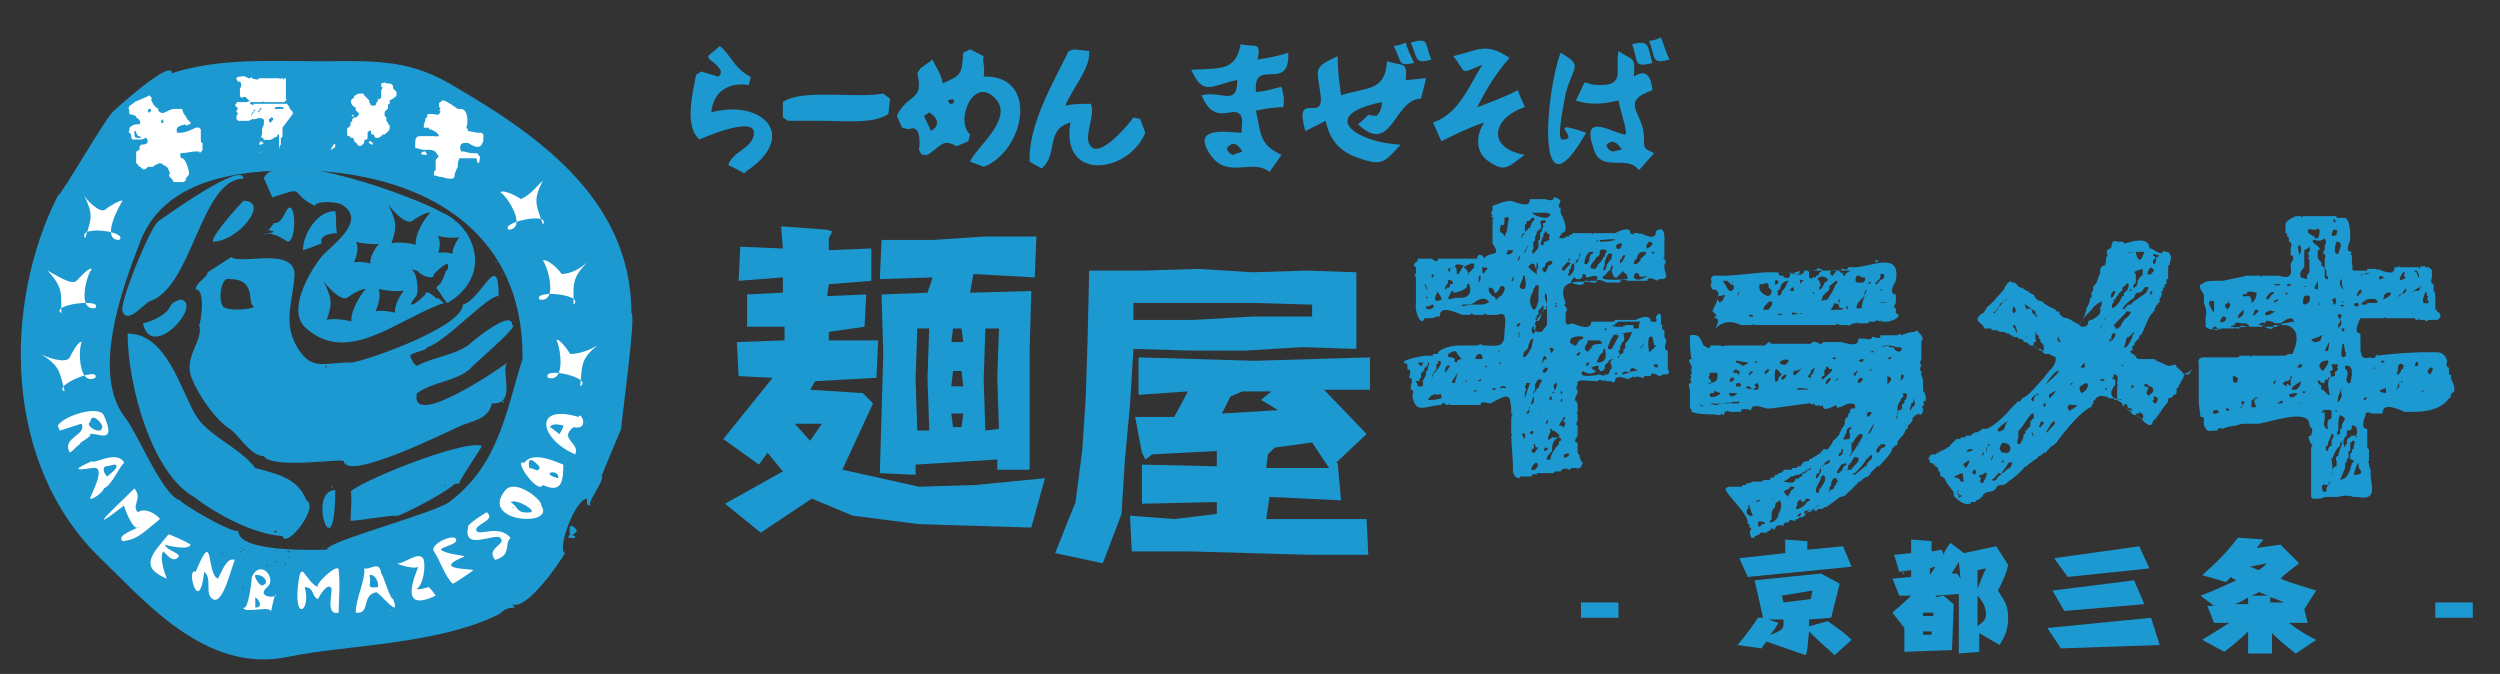 <?xml version="1.0" encoding="utf-8"?>
<!-- Generator: Adobe Illustrator 16.0.4, SVG Export Plug-In . SVG Version: 6.00 Build 0)  -->
<!DOCTYPE svg PUBLIC "-//W3C//DTD SVG 1.1 Tiny//EN" "http://www.w3.org/Graphics/SVG/1.1/DTD/svg11-tiny.dtd">
<svg version="1.1" baseProfile="tiny" id="レイヤー_1"
	 xmlns="http://www.w3.org/2000/svg" xmlns:xlink="http://www.w3.org/1999/xlink" x="0px" y="0px" width="146.9px" height="39.6px"
	 viewBox="0 0 146.9 39.6" xml:space="preserve">
<rect x="0" y="0" width="146.9" height="39.6" fill="#333333" stroke="none"/>
<path fill="#1D99D1" d="M19.2,28.6C19.1,28.7,19.2,28.6,19.2,28.6"/>
<path fill="#1D99D1" d="M19,32.2C19,32.1,18.9,32.2,19,32.2"/>
<path fill="#1D99D1" d="M19.7,28.8C18,28.8,19.7,33.8,19.7,28.8"/>
<path fill="#1D99D1" d="M26.8,28.5C26.8,28.4,26.8,28.4,26.8,28.5"/>
<path fill="#1D99D1" d="M29.6,23.7c0,0,0-0.1,0-0.1C29.4,23.5,29.4,23.5,29.6,23.7"/>
<path fill="#1D99D1" d="M28.3,26.2c-1.1-0.4-7.4,2.2-7.7,2.7c0.1,0,0,1.4,0,1.7c0.6,0,1.9-0.3,2.8-0.3c0.8-0.3,3.4-1.7,3.4-2
	c0,0-0.3,0.2,0.2,0.1C26.9,28.3,28.4,26.2,28.3,26.2 M26.1,28.5C26.3,28.5,26.2,28.6,26.1,28.5 M26.8,28.3
	C26.8,28.4,26.7,28.3,26.8,28.3"/>
<path fill="#1D99D1" d="M19.5,28.5C19.4,28.7,19.6,28.7,19.5,28.5"/>
<path fill="#1D99D1" d="M33.4,31.6c0.2,0,0.4,0.1,0.4-0.1C33.7,31.5,33.4,31.3,33.4,31.6"/>
<path fill="#1D99D1" d="M33.8,30.7C33.5,30.6,33.5,30.6,33.8,30.7"/>
<path fill="#1D99D1" d="M33.5,30.9c0,0.1-0.2,1,0.4,0.3C33.8,31,33.7,30.9,33.5,30.9"/>
<path fill="#1D99D1" d="M18.8,27.2C18.9,27.2,18.9,27.2,18.8,27.2"/>
<path fill="#1D99D1" d="M33.8,30.7C33.9,30.7,34,30.7,33.8,30.7"/>
<path fill="#1D99D1" d="M10.2,31.6C10.2,31.7,10.3,31.6,10.2,31.6"/>
<path fill="#1D99D1" d="M9.7,31.3C9.8,31.4,9.9,31.3,9.7,31.3"/>
<path fill="#1D99D1" d="M31.3,27C31.3,27.1,31.3,27,31.3,27"/>
<path fill="#1D99D1" d="M26.9,33.9C27,34,27,33.9,26.9,33.9"/>
<path fill="#1D99D1" d="M26.9,33.8C26.9,33.8,26.9,33.8,26.9,33.8"/>
<path fill="#1D99D1" d="M32,27.1C32.1,27.3,32.1,27.3,32,27.1"/>
<path fill="#1D99D1" d="M28.5,19.4C28.4,19.3,28.4,19.3,28.5,19.4"/>
<path fill="#1D99D1" d="M37.1,18.4c0-6.9-5.9-10.7-10.7-13.5c-2.6-1.5-4.8-1.3-7.6-1.3c-2.9,0-5.9-0.2-8.7,0.7
	c0-0.9-3.4,2.2-3.4,2.2c-0.5,0.4-3.1,5-3.3,5C0.2,17.8,0.1,27.3,6,32.9c2.5,2.4,6.1,6.7,10.9,5.7c3.3-0.7,8.8-0.7,12.4-2.5
	c0.2-0.1,0.3-0.4,1-0.4c-0.1,0-0.1-0.1-0.2-0.2c0.8,0.4,2.7-2.3,3.1-3c-0.5-0.2,0.6-3.2,1.3-3.2c0,0.2-0.1,0.4,0.2,0.4
	c-0.2-0.2,0.6-1.1,0.7-1.7c-0.1,0-0.1,0-0.1,0.1c0.1-0.3,1.2-2.9,1.2-2.9C36.5,24.8,37.4,18.4,37.1,18.4 M6.5,14.9
	C6.4,14.9,6.4,14.9,6.5,14.9 M9.9,10.8C10,10.8,9.9,10.9,9.9,10.8 M7.8,27.7C7.8,27.7,7.8,27.7,7.8,27.7 M8.4,29.7
	C8.5,29.8,8.5,29.8,8.4,29.7 M8.7,30C8.8,30.1,8.8,30.1,8.7,30 M9.7,29.7C9.8,29.8,9.7,29.8,9.7,29.7 M10,30.3
	C10,30.3,10,30.3,10,30.3 M10.3,31.3C10.4,31.4,10.4,31.4,10.3,31.3 M10.9,30.6C11,30.6,10.9,30.7,10.9,30.6 M12.5,32.4
	C12.6,32.3,12.6,32.3,12.5,32.4 M12.7,32.4C12.7,32.4,12.7,32.4,12.7,32.4 M12.6,32.2C12.7,32,12.7,32,12.6,32.2 M12.6,31.9
	C12.8,32.1,12.8,32.1,12.6,31.9 M12.8,32.4C12.9,32.4,12.8,32.4,12.8,32.4 M13,32.1C13.1,32.1,13,32.1,13,32.1 M13,32.5
	C13.1,32.5,13,32.6,13,32.5 M13.1,32.6C13,32.6,13.1,32.5,13.1,32.6 M13.3,31C13.3,31.1,13.3,31.2,13.3,31 M13.8,32.7
	C13.8,32.6,13.8,32.6,13.8,32.7 M13.9,32.6C13.9,32.7,13.9,32.8,13.9,32.6 M14,32.6C14.1,32.7,14.1,32.7,14,32.6 M14.2,32.4
	C14.2,32.5,14,32.4,14.2,32.4 M14.1,32.2C14.2,32.2,14.2,32.3,14.1,32.2 M14.2,32.6C14.5,32.7,14.2,32.5,14.2,32.6 M14.3,32.3
	C14.3,32.2,14.5,32.3,14.3,32.3 M14.3,32.6C14.3,32.7,14.3,32.7,14.3,32.6 M14.3,32.8C14.4,32.8,14.3,32.9,14.3,32.8 M14.2,34.5
	C14.4,34.5,14.3,34.6,14.2,34.5 M15.7,33.2C15.7,33.4,15.6,33.2,15.7,33.2 M15.8,33.3C16,33.3,15.9,33.3,15.8,33.3 M15.9,33
	C16.1,33,16,33,15.9,33 M16.2,33C16.2,33.1,16,33,16.2,33 M16.2,32.4C16.2,32.3,16.3,32.4,16.2,32.4 M16.2,33
	C16.3,32.9,16.3,33,16.2,33 M16.6,32.9C16.7,32.9,16.7,32.9,16.6,32.9 M16.7,33.1C16.9,33.1,16.8,33.2,16.7,33.1 M16.8,32.6
	C16.9,32.6,16.9,32.7,16.8,32.6 M16.9,32.4C17.3,32.4,16.8,32.5,16.9,32.4 M17,32.7C17.1,32.8,17,32.9,17,32.7 M17.1,33
	C17.1,33.2,17.1,33.2,17.1,33 M17.2,32.4C17.3,32.4,17.2,32.5,17.2,32.4 M17.2,33.2C17.3,33.2,17.2,33.3,17.2,33.2 M17.4,33.1
	C17.5,33.2,17.4,33.2,17.4,33.1 M18.9,32.3C19,32.3,18.9,32.3,18.9,32.3 M19.1,32.3C19.2,32.3,19.1,32.3,19.1,32.3 M30.7,21.1
	c-1,3.2-1.4,6.2-4.3,8.4c-1,0.7-7.2,2.3-7.2,2.8c-0.5,0-5.2,0.2-5.2-1.1c-0.5,0.1-3.5-1.7-3.4-1.8c-1-0.2-2.5-3.9-3.2-4.8
	C5.3,22,7.2,16.9,8.2,14.3C9.6,10.5,14,10,17.5,10C24.7,10.1,30.8,13.4,30.7,21.1z M29.1,15.4C29.3,15.4,29.2,15.5,29.1,15.4
	 M31.3,16.3C31.2,16.2,31.2,16.2,31.3,16.3"/>
<path fill="#1D99D1" d="M29.8,21.3C29.8,21.3,29.8,21.3,29.8,21.3"/>
<path fill="#1D99D1" d="M27.7,22.9C27.6,22.8,27.6,22.8,27.7,22.9"/>
<path fill="#1D99D1" d="M30.1,19.1c0-1-2.4,1-2.6,1.2c-0.9,0.6-2.1,0.7-3,1.2c-0.2-0.1-0.3-0.3-0.4-0.6c0.1-0.2,1-0.3,1-0.5
	c1.1-0.3,3.6-3.1,4.2-3c0-2.8-1,0.2-2.1,0.5c0,1.4-6.5,3.6-6.7,3.4c-1.5,0-2.3,0.6-3.2-1.2c-0.6-1.3-0.1-2.5,0-3.8
	c0.2-1.9-3.2-0.7-3.7-1.2c0,0-1.4,0.9-1.4,0.9c0,0.3-0.7,0.6-0.7,1c0.6,0,0.3,2,0.2,2.1c0.3,0.9-1,1.9-0.4,3.2
	c0.4,1,1.4,2.4,2.2,2.9c0.5,0.3,1.2,1.6,2,1.6c0.5,0.8,4.7,0.1,4.7,0.3c0.2,1.2,6-1.7,6.7-2c0.8-0.4,1.8-0.4,2-1.4
	c1.5,0.1,0.5-1.9,0.9-2.4c0.1,0-5.8,4.1-5.3,1.8c1-0.7,2.4-0.7,3.2-1.5C27.6,21.6,30.6,19.1,30.1,19.1 M12.1,23.7
	C12.1,23.7,12.1,23.8,12.1,23.7 M13.6,25.5C13.6,25.3,13.6,25.3,13.6,25.5 M14.9,18c0,0.2-1.6,0.3-1.8,0c-0.3-0.4-0.1-1.8,0.4-1.6
	C15.1,16.4,14.5,17.8,14.9,18 M18,27.2C18.1,27.2,18.1,27.3,18,27.2 M18.1,27.1C18.2,27.1,18.2,27.2,18.1,27.1 M19.1,21.5
	C19.1,21.6,19.1,21.7,19.1,21.5 M19.1,21.5C19.3,21.5,19.2,21.7,19.1,21.5 M19.4,21.5C19.5,21.5,19.5,21.6,19.4,21.5 M20.4,27.2
	C20.3,27.2,20.3,27.1,20.4,27.2 M20.6,21.3C20.6,21.1,20.6,21.3,20.6,21.3 M28.5,24.2C28.6,24.2,28.6,24.3,28.5,24.2"/>
<path fill="#1D99D1" d="M26.7,34C26.9,33.9,26.8,33.9,26.7,34C26.7,34,26.7,34,26.7,34z"/>
<path fill="#1D99D1" d="M32.9,20.2C32.9,20.2,32.9,20.2,32.9,20.2"/>
<path fill="#1D99D1" d="M15.8,13.5C15.8,13.6,15.8,13.6,15.8,13.5"/>
<path fill="#1D99D1" d="M29.2,15.7C29.2,15.8,29.2,15.8,29.2,15.7"/>
<path fill="#1D99D1" d="M15.8,13.5C15.8,13.5,15.8,13.5,15.8,13.5"/>
<path fill="#1D99D1" d="M29.3,16C29.2,15.9,29.2,15.9,29.3,16"/>
<path fill="#1D99D1" d="M19.9,13.6C19.8,13.5,19.8,13.5,19.9,13.6"/>
<path fill="#1D99D1" d="M16.1,13.8c0.2,0,0.8,0.4,0.8,0.4c0.5,0,0.5-2.1,0.1-2c-0.2,0-0.4,1-0.9,0.9c0,0-0.4,0.6-0.4,0.4
	c0.1,0,0.3,0.1,0.4,0.1c0,0.1-0.6,0.1-0.6,0.2C15.7,13.7,15.9,13.7,16.1,13.8"/>
<path fill="#1D99D1" d="M29.5,16.1C29.4,16.3,29.6,16.1,29.5,16.1"/>
<path fill="#1D99D1" d="M29.2,16.1C29.3,16.1,29.3,16.1,29.2,16.1"/>
<path fill="#1D99D1" d="M15.5,10.5c0-0.1,0.5,1.1,0.5,1.1c2.1-0.7,0.9-0.3,2.5,0.5c0-0.3,1.4-0.3,1.7,0c1.4,1-1,2.5-1.4,3.1
	c-0.6,0.8-2,3.1-0.8,4.1c2.5,2.2,5.4-0.6,8.1-1.5c-0.2-0.1-0.2-0.2-0.4-0.3c0,0.1-0.1,0-0.1,0c0.1,0.1-0.6-0.6-0.6-0.2
	c-0.1,0.1-0.6,0.6-0.8,0.6c-0.2,0,0.3-0.5,0.3-0.6c0.1-0.3,0-1.6-0.5-1.5c0.1,0,0.6,0.1,0.6,0.2c0.2,0.2,0.9,0.5,0.9,0.1
	c0.1-0.1,0.6-0.6,0.8-0.6v0c0,0,0.1,0.4-0.1,0.4c0,0.1-0.3,0.9-0.5,0.9c0,0-0.1,0.2,0,0.2c0.1,0.1,0.5,0.8,0.6,0.8
	c2.7-1.6,1.6-4.5-0.3-5.3C24.7,11.7,16.2,8.5,15.5,10.5 M26.7,13C26.9,13,26.8,13.1,26.7,13 M25.6,13.5c-0.6,0.5,1.8,0.6,1.5,0.3
	c-0.2,0.2-0.9,1.3-0.2,1.4c0.4-0.3-1.6-0.6-1.2-0.1C25.9,14.3,25.9,14.2,25.6,13.5z M22,16.5c-0.9,0.6,2.4,0.8,1.9,0.4
	c-0.3,0.2-1.2,1.7-0.3,1.8c0.5-0.3-2-0.7-1.6-0.2C22.3,17.7,22.5,17.2,22,16.5z M24.2,14.6C24.2,14.6,24.2,14.6,24.2,14.6
	 M24.2,14.7C24.2,14.7,24.2,14.7,24.2,14.7 M24.2,13c0.1-0.1,0.9-0.6,1.1-0.5c-0.4,0.3-1.5,2.2-0.4,2.3c0.6-0.4-2.5-0.9-2-0.2
	c0.4-1.2,0.5-1.4-0.1-2.6C23,12.3,23.8,13.2,24.2,13 M20.4,17.5c0.1-0.1,0.9-0.6,1.1-0.5c-0.3,0.2-1.5,2.2-0.4,2.3
	c0.6-0.4-2.5-0.9-2-0.2c0.4-1.2,0.5-1.4-0.1-2.6C19.2,16.8,20,17.7,20.4,17.5 M21.8,10.8C21.9,10.8,21.9,10.9,21.8,10.8 M20.7,13.8
	c-0.8,0.5,2.1,0.7,1.7,0.4c-0.3,0.2-1.1,1.5-0.3,1.6c0.4-0.3-1.8-0.7-1.4-0.1C21,14.9,21.2,14.5,20.7,13.8z"/>
<path fill="#1D99D1" d="M19.7,12.4c-1.1,0-1.9,1.4-1.9,2.3c0.1,0,1.1-0.4,1.1-0.4c-0.2-0.6,0.9-0.6,0.9-0.6
	C19.7,13.2,19.8,13,19.7,12.4 M18.6,14.2C18.6,14.3,18.6,14.3,18.6,14.2"/>
<path fill="#1D99D1" d="M18.5,32.3C18.6,32.3,18.6,32.3,18.5,32.3"/>
<path fill="#1D99D1" d="M14.3,11.8c0,0-1.8,1.9-1.8,2.4C14,14.2,15.9,11.8,14.3,11.8 M12.7,14C12.7,13.9,12.7,13.9,12.7,14"/>
<path fill="#1D99D1" d="M20.2,21.3C20.2,21.2,20.2,21.2,20.2,21.3"/>
<path fill="#1D99D1" d="M14.5,10.5C14.4,10.4,14.4,10.4,14.5,10.5"/>
<path fill="#1D99D1" d="M8.8,17.7c2.5-0.8,3-7.2,5.5-7.2c0-1.1-4.7,2.3-5,2.5c-0.5,0.4-2.3,4.8-2.1,5.3C7.5,19.1,8.5,17.8,8.8,17.7"
	/>
<path fill="#1D99D1" d="M13.5,26.2C13.6,26.2,13.6,26.2,13.5,26.2"/>
<path fill="#1D99D1" d="M13.3,26.1C13.4,26.1,13.4,26.1,13.3,26.1"/>
<path fill="#1D99D1" d="M14.5,26.4C14.6,26.5,14.6,26.5,14.5,26.4"/>
<path fill="#1D99D1" d="M18,29.4c-0.5-1.4-2-1.6-3-1.9c-0.9-1.2-2.8-1.9-3.5-3.1c-0.9-1.5-1.7-4.8-4-4.8c0,3,1.4,8.2,3.9,9.6
	c1.3,1,3.5,2.2,5.2,2.3C16.8,32.3,18.8,29.8,18,29.4 M15.8,31.2C16,31.3,16,31.3,15.8,31.2 M16.1,31.2
	C16.5,31.2,16.1,31.4,16.1,31.2"/>
<path fill="#1D99D1" d="M14.1,26.1C14.2,26.2,14.2,26.2,14.1,26.1"/>
<path fill="#1D99D1" d="M13.6,26.3C13.5,26.3,13.5,26.3,13.6,26.3"/>
<path fill="#1D99D1" d="M10,18c-0.2,0.5-1.1,0.9-1.6,1c0.5,2.3,3.6-1.2,2.2-1.4C10.3,17.7,10.1,17.8,10,18"/>
<path fill="#1D99D1" d="M15.7,32C15.8,32.1,15.8,32.1,15.7,32"/>
<path fill="#1D99D1" d="M16.6,31.4C16.6,31.4,16.6,31.4,16.6,31.4"/>
<path fill="#1D99D1" d="M16.8,32.1C16.7,32,16.7,32,16.8,32.1"/>
<path fill="#1D99D1" d="M17.1,31.4C17.2,31.5,17.3,31.3,17.1,31.4"/>
<path fill="#1D99D1" d="M26.3,17.7C26.3,17.7,26.6,17.8,26.3,17.7"/>
<path fill-rule="evenodd" fill="#FFFFFF" d="M19.4,26.8L19.4,26.8C19.4,26.8,19.4,26.8,19.4,26.8C19.4,26.8,19.4,26.8,19.4,26.8"/>
<path fill-rule="evenodd" fill="#FFFFFF" d="M9.4,30.5c-0.2-0.3-0.9-0.7-1.3-0.4c-0.4-0.4,0.3-0.8-0.2-1.4c-0.9,0.9-3.2,3-0.6,1
	c-0.1-0.1,0.6,1.8,0.9,1.2c-0.1,0.2-1.4,0.5-1,0.9C8.1,31.7,8.4,31.3,9.4,30.5 M6.1,30.5C6.2,30.6,6.2,30.6,6.1,30.5 M4.7,26.1
	c-0.1-0.1,0.7-0.4,0.6-0.6c0.4-0.1,1.6,0.7,0.8-1.1c-0.3-0.6-2.3,0-2.7,0.6c0,0.1,0.1,0.2,0.1,0.3c0.1,0,1.2-0.4,1.3-0.4
	c0.3,0.7-1.2,0.8-0.7,1.7C4.4,26.4,4.5,26.2,4.7,26.1 M5.3,24.8c0.1-0.6,0.6,0,0.7,0.2C6.1,25.7,4.9,25,5.3,24.8 M6.8,27.2
	C6.8,27.2,6.8,27.3,6.8,27.2 M6.1,28.7c0.5-0.2,0.9-1.3,1.2-1.5c-0.4-0.8-1.8,0.1-1.9-0.1c-0.9,0.4-1.2,0.6,0,0.4
	c1-0.2-0.2,1.8-0.1,1.8C5.4,29.4,6.1,28.9,6.1,28.7 M6.2,27.4c0.2,0,0.4-0.1,0.6-0.1C7,27.5,6.5,27.8,6.3,28
	C6.1,27.8,6,27.5,6.2,27.4 M4.8,27.6C4.8,27.6,4.8,27.6,4.8,27.6 M5.6,27.5C5.6,27.5,5.6,27.5,5.6,27.5 M5.2,28.9
	C5.2,29,5.2,29,5.2,28.9 M5.2,29C5.3,29,5.3,29,5.2,29 M5.3,29.1C5.3,29.1,5.3,29.1,5.3,29.1 M5.4,29.3C5.4,29.2,5.4,29.2,5.4,29.3
	 M13.8,32.9c-0.5-0.2-0.8,0.8-1,1.1c-0.7-0.3-0.2-3.1-1.3-0.4c-0.6-0.3,0.2,2.7,0.5,0c0.5,0.4,0,1.3,0.5,1.6
	C13.1,35.6,13.6,33.3,13.8,32.9 M12.7,35.3C12.7,35.3,12.7,35.3,12.7,35.3 M16.2,34.9c0.1,0.3-1.2,0.2-0.5-0.4
	c0.6-0.5-0.4-1.7-0.9-0.6c0,0.1-0.2,2-0.5,1.8c0,0.4,1.8-0.2,1.6,0.3C15.9,36.1,16.1,35,16.2,34.9 M15,35.7c0,0.1,0-0.6,0-0.6
	C15.2,35.2,15.5,35.7,15,35.7 M15.4,34.4c-0.2,0-0.5-0.6-0.4-0.6C15.5,33.7,15.9,34.3,15.4,34.4 M11.2,32c-0.3-0.2-1.2-0.6-1.3-0.6
	C9,32.5,8.1,33.3,9.8,34c0,0-0.5-1.2-0.2-1.6c0.3,0.3,0.6,0.7,0.9,0.3c0.1-0.2-0.8-0.4-0.8-0.7C9.6,32,11.1,32.4,11.2,32 M8.9,33.3
	C8.9,33.3,8.9,33.3,8.9,33.3 M9.7,32.5C9.7,32.4,9.7,32.4,9.7,32.5 M6.4,27.7C6.4,27.6,6.4,27.6,6.4,27.7 M24.4,32.5
	C24.3,32.6,24.3,32.6,24.4,32.5 M24.9,32.3C24.9,32.4,24.9,32.4,24.9,32.3 M27.8,33.5c-0.1-0.1-2.5,0-0.5-0.8
	c-0.1-0.1-1-0.1-1.4-0.4c0.1-0.2,1-0.3,0.9-0.6c-0.1-0.4-1.6,0.3-1.3,0.7c0.4,0.6,0.6,1.4,1.1,1.9C26.7,34.3,28,33.4,27.8,33.5
	 M26.4,31.7C26.4,31.7,26.4,31.7,26.4,31.7 M26.3,31.8C26.3,31.8,26.3,31.8,26.3,31.8 M27.1,31.4C27.1,31.4,27.1,31.4,27.1,31.4
	 M25,32.4C25,32.4,25,32.4,25,32.4 M30,31.6c-0.7-0.8-1.8-0.1-2-0.4c-0.2-0.4,1.2-0.6,0.6-1.1c0,0-1.2,0.7-1.1,0.9
	c-0.3,1.4,1.6,0.3,1.9,0.6c0.4,0.4-0.9,0.6-0.3,1.3C30.1,32.6,29.6,32,30,31.6 M29.8,32.2C30,32.1,30,32.1,29.8,32.2 M25.2,34.5
	c-0.1,0-0.6,0.2-0.7,0.1c0.4-0.3,0.5-1.3,0.4-1.7c-0.2-0.6-1.1,0.2-1.5,0.2c-0.3,0,1.3,0.5,1.2,0.1c0.1,0-1.5,3,1,1.8
	C25.4,34.7,25.3,34.6,25.2,34.5 M31.8,29.7c0.1-0.3-1.5-1.6-2.1-0.9C28.1,30.7,32.7,31,31.8,29.7 M30.3,30C30.4,30,30.4,30,30.3,30
	 M30.4,30C30.5,30.1,30.4,30,30.4,30 M30.5,30.1C30.5,30.1,30.5,30.1,30.5,30.1 M30.5,30.1C30.5,30.1,30.5,30.1,30.5,30.1
	 M30.6,30.2C30.4,30.1,30.6,30.2,30.6,30.2 M30.6,30.2C30.6,30.2,30.6,30.2,30.6,30.2 M31,30.4C30.9,30.5,31,30.4,31,30.4
	 M31.1,30.3C31.1,30.3,31.1,30.3,31.1,30.3 M31.1,30.3C31.1,30.3,31.1,30.2,31.1,30.3 M31.2,30.3C31.2,30.3,31.2,30.3,31.2,30.3
	 M31.2,30.2C31.2,30.1,31.2,30.1,31.2,30.2 M31.2,30.1C31.1,30.1,31.1,30.1,31.2,30.1c-0.9,0.1-0.7-0.3-1.2-0.6
	C30.4,29.3,31.5,30,31.2,30.1 M31.7,29.7C31.6,29.6,31.7,29.6,31.7,29.7 M31.8,30.1C31.7,30.1,31.7,30.1,31.8,30.1 M31.3,30
	C31.2,30,31.2,30,31.3,30 M30.4,30.1C30.4,30.1,30.4,30.1,30.4,30.1 M29.5,29.4C29.5,29.4,29.5,29.4,29.5,29.4 M17.3,33.5
	C17.3,33.4,17.3,33.4,17.3,33.5 M19.9,36c0-0.7,0.1-1.7,0-2.5c0-0.5-1.5,0.9-1.2,1c-0.8-0.3-1-1.9-1.2,0c-0.2,2.1,0.8,1.3,0.4,0
	c0.6,0,0.4,0.6,0.8,0.7c0-0.1,0.5-0.9,0.7-0.7C19.7,34.5,19,36.2,19.9,36 M19.5,36C19.5,36,19.5,36,19.5,36 M19.5,36
	C19.6,36,19.6,36,19.5,36 M19.6,36C19.6,36,19.6,36,19.6,36 M19.8,36C19.8,36,19.8,36,19.8,36 M23.1,35.2c-0.2,0-0.6-1.5-0.7-1.5
	c-0.1-0.8-0.6-0.2-1-0.3c0.1,0.6-0.5,1.8-0.5,2.6c0.9,0.1,0.3-1,1.2-1.2C22.3,34.8,23.6,36.5,23.1,35.2 M22.2,34.5
	c-0.8,0.1-0.3-0.2-0.5-0.7C22,33.7,22.3,34.2,22.2,34.5 M34,24.5c-2.7-0.8-2.3,1.3-0.2,2.2c0.3-0.7-1-0.9-0.1-1.6
	C34.7,25.3,34.1,24.1,34,24.5 M33.1,25c0,0.2-0.2,0.4-0.2,0.5c-0.1,0-0.5-0.4-0.6-0.4C32.5,24.8,33,25,33.1,25 M33.5,25.1
	C33.5,25.1,33.5,25.1,33.5,25.1 M33.1,27.3c-0.5-0.2-1.8-0.8-2.3-0.1c-0.7-0.3,0.8,1.9,1.1,1.3C33,29,33.1,28.3,33.1,27.3
	 M31.7,27.5c-0.1,0.3-0.3,0-0.6,0C30.9,26.4,31.9,27.6,31.7,27.5 M32.7,28.3C32.7,28.2,32.7,28.3,32.7,28.3 M32.8,28.1
	C31.6,27.8,32.9,27.5,32.8,28.1 M25.1,33.1C25.1,33.1,25.1,33.1,25.1,33.1 M25.3,33.3C25.3,33.3,25.3,33.3,25.3,33.3 M30.1,29.8
	C30.1,29.9,30.3,29.8,30.1,29.8 M30.2,29.8C30.2,29.8,30.4,30,30.2,29.8 M28.1,32.1C28.1,32.1,28.1,32.1,28.1,32.1 M28.3,32.1
	C28.3,32.1,28.3,32.1,28.3,32.1 M28.5,31.9C28.5,31.9,28.6,31.9,28.5,31.9 M28.7,31.8C28.7,31.8,28.6,31.8,28.7,31.8 M28.3,32.1
	C28.4,32.1,28.4,32.1,28.3,32.1 M28.5,32C28.6,31.9,28.6,31.9,28.5,32 M28.6,32.3C28.7,32.3,28.7,32.3,28.6,32.3 M28.8,32.2
	C28.7,32.2,28.7,32.2,28.8,32.2 M31.1,30.2C31.2,30.2,31.1,30.2,31.1,30.2 M28,33.3C28.1,33.3,28.1,33.3,28,33.3 M22.9,35.9
	C23,35.9,22.9,35.8,22.9,35.9 M22.9,35.9C22.9,35.8,22.9,35.8,22.9,35.9 M30.8,31.5C30.8,31.5,30.8,31.5,30.8,31.5 M31.3,31
	C31.3,31,31.3,31,31.3,31 M31.3,31C31.4,30.9,31.4,30.9,31.3,31 M31.4,30.9C31.4,30.9,31.4,30.9,31.4,30.9 M34.5,24.4
	C34.5,24.4,34.5,24.4,34.5,24.4 M34.5,24.8C34.4,24.9,34.4,25,34.5,24.8"/>
<path fill-rule="evenodd" fill="#FFFFFF" d="M11.9,8.4L11.9,8.4L11.9,8.4c-0.1,0-0.1-0.1-0.1-0.3l0,0l0-0.1l0,0l0-0.1l0,0l0-0.1l0,0
	l0-0.1l0,0l0-0.1l0,0l0,0l0,0l0,0c0,0,0,0-0.1-0.1l0,0c0,0,0,0,0,0l0,0l-0.1,0l0,0c0,0-0.1,0-0.1,0l0,0l0,0
	c-0.2,0.1-0.6,0.3-0.9,0.3l0,0l0,0l0,0c-0.1,0-0.1,0-0.2,0l0,0l0,0l0,0c-0.1-0.4,0.2-0.4,0.5-0.5c0,0.1,0.1,0.1,0.2,0l0,0l0.1,0l0,0
	l0,0l0,0l0,0l0,0c0,0,0,0,0-0.1l0,0l0,0l0,0l0,0l0,0L11,7l0,0l-0.1-0.2l0,0l-0.1-0.1c0,0-0.1-0.3-0.1-0.3c0,0,0,0-0.1,0l0,0l0,0l0,0
	l0,0l0,0l0,0c0,0,0,0-0.1,0c0,0,0,0-0.1,0l0,0l0,0l0,0l0,0l0,0l0,0l0,0l0,0c0,0,0,0-0.1,0c0,0,0,0-0.1,0c-0.1,0-0.3,0.1-0.5,0.2
	c-0.2,0.1-0.3,0-0.4-0.1l0-0.1l0,0l0,0l0,0l0,0l0,0l0,0l0,0l0,0l0,0l0,0C9,6.2,9,6.1,8.9,5.9c0,0,0,0,0-0.1l0,0l0-0.1l0,0
	c0,0-0.1,0-0.1-0.1l0,0c0,0,0,0,0,0l0,0l0,0l0,0C8.4,5.8,8.1,5.9,7.9,6l0,0L7.8,6.1l0,0l0,0l0,0C7.6,6.2,7.5,6.3,7.6,6.5l0,0l0,0.1
	l0,0l0,0.1l0,0l0,0l0,0l0,0l0,0l0,0l0,0l0,0c0,0,0,0,0,0c0,0,0,0,0,0l0,0l0,0C8,6.8,8,6.8,8,6.9l0,0l0,0l0,0l0,0
	C8.2,7,8.3,7.2,8.2,7.3l0,0l-0.1,0l0,0c-0.2,0-0.5,0.1-0.5,0.3c0,0,0,0,0,0.1l0,0l0,0c-0.1,0,0,0.1,0.1,0.2c0,0,0,0.3,0.1,0.3l0,0
	c0,0,0,0,0.1,0l0,0l0,0l0,0l0,0c0,0,0,0,0,0l0,0c0,0,0.1,0,0.1,0l0,0l0,0l0,0l0,0l0,0l0,0l0,0l0,0l0,0c0,0,0,0,0.1,0l0,0l0.1,0
	c0,0,0.1,0,0.1,0l0,0c0.1,0,0.2-0.1,0.3-0.1c0.2,0.3,0,0.4-0.3,0.4c0,0,0,0-0.1,0.1L8.2,8.8l0,0l0,0l0,0l0,0l0,0l0,0
	C8,8.9,8,8.9,8,9l0,0c0,0,0,0.1,0,0.1l0,0l0,0l0,0l0,0l0,0c0,0.1,0,0.2,0,0.3l0,0l0,0.1l0,0l0,0.1l0,0l0,0l0,0l0,0
	c0,0,0.1,0,0.1,0.1c0,0,0,0,0.1,0.1l0,0l0,0c0,0,0,0,0,0l0,0c0,0,0.1,0,0.1,0.1l0,0l0,0l0,0l0,0l0,0c0,0,0,0,0.1,0l0,0l0,0
	c0,0.1,0.1,0.1,0.3-0.1l0,0l0.1,0l0,0l0.1,0l0,0l0.1,0l0,0l0.1-0.1l0,0c0.1,0,0.2-0.1,0.2-0.1c0.1,0,0.2,0,0.2,0l0,0l0,0
	c0,0,0,0,0.1,0.1l0,0l0,0C9.9,9.8,9.9,10,10,10.2l0,0l0,0l0,0l0,0l0,0l0,0c-0.1,0-0.1,0.2,0.1,0.3l0,0l0.1,0.2l0,0l0,0l0,0l0,0
	c0.1,0,0.2,0,0.3,0l0,0l0,0c0,0,0.1,0,0.1,0c0,0,0,0,0,0l0,0l0,0l0,0l0,0l0,0l0,0l0,0l0,0l0.1,0l0,0l0.1,0l0,0l0,0c0,0,0,0,0.1-0.1
	l0,0c0,0,0,0,0,0c0,0,0.1,0,0-0.1c0,0,0,0,0,0l0,0c0,0,0,0,0.1-0.1c0,0,0-0.1,0.1-0.1l0,0l0,0c0,0,0,0,0,0c0,0,0-0.1,0-0.2
	c0-0.1-0.2-0.8-0.4-0.8l0,0l0,0l0,0c-0.1,0-0.1-0.1-0.1-0.2l0,0l0-0.1C11,9,11.2,8.9,11.5,8.9l0.1,0l0,0l0.1,0l0,0l0,0l0,0l0,0
	c0,0.1,0.1,0.1,0.2-0.1l0,0l0,0C11.9,8.7,11.9,8.6,11.9,8.4C12,8.4,12,8.4,11.9,8.4z M8.3,8.1c-0.1,0-0.1,0-0.1,0l0,0l0,0
	c0,0,0,0-0.1,0C7.9,8.1,7.9,8,7.9,7.8c0,0,0,0,0-0.1l0,0c0,0,0.1,0,0.1,0l0,0.1C8.1,8,8.1,8,8.2,8L8.3,8.1C8.3,8,8.3,8,8.3,8.1
	 M8.8,6.6C8.8,6.7,8.8,6.7,8.8,6.6L8.8,6.6L8.8,6.6C8.7,6.7,8.7,6.7,8.8,6.6l-0.1,0c0,0,0-0.1,0-0.1c0,0,0-0.1,0.1-0.1l0,0l0,0l0,0
	C8.9,6.4,8.9,6.5,8.8,6.6 M8.9,6.3L8.9,6.3L8.9,6.3L8.9,6.3L8.9,6.3C8.9,6.2,8.9,6.2,8.9,6.3z M9.6,7.2C9.3,7.4,9.6,6.7,9.6,7.2
	 M23.3,5.6L23.3,5.6L23.3,5.6C23.3,5.5,23.3,5.5,23.3,5.6L23.3,5.6l0-0.1c0,0,0,0,0-0.1l0,0l0,0l0,0c0,0-0.1-0.1-0.1-0.1
	c0,0,0,0-0.1-0.1v0l0,0l0,0l0,0l0,0c0,0,0,0,0-0.1l0,0l0,0l0,0c0-0.1-0.1-0.2-0.3-0.2l-0.1,0c-0.1-0.1-0.2,0-0.3,0l0,0.1l0,0l0,0
	l0,0l0,0.1c0.1,0,0.1,0.1,0,0.2l0,0l0,0.2c0,0,0,0,0,0.1c0,0,0,0,0,0.1l0,0l0,0l0,0l0,0l0,0l0,0l0,0c0,0,0,0.1-0.1,0.1l0,0l0,0l0,0
	l0,0c0,0,0,0.1-0.1,0l0,0l0,0.1c0,0.1-0.1,0.1-0.1,0.2c0,0,0,0.1-0.1,0.1l0,0c0,0,0,0-0.1,0l0,0l0,0l0,0c0,0,0,0,0,0
	c0,0-0.1,0-0.1,0c0,0,0,0,0,0h0c0,0,0,0,0,0l0,0l0,0l0,0l0,0l0,0l0,0c0,0-0.1-0.2-0.1-0.2c0,0,0-0.1,0-0.1v0
	c-0.1-0.1-0.2-0.2-0.3-0.3c0,0,0-0.1-0.1-0.1l0,0l0,0l0,0l0,0l0,0l0,0l0,0l0,0l0,0l0,0l0,0c0,0,0,0-0.1,0l0,0c-0.1,0-0.2,0-0.3,0.1
	c0,0-0.1,0-0.1,0.1c0,0,0,0,0,0c0,0,0,0,0,0c0,0,0,0,0,0l0,0l0,0l0,0l0,0l0,0h0l0,0l0,0l0,0l0,0l0,0l0,0c0,0,0,0,0,0
	c0,0,0,0.1-0.1,0.1l0,0c-0.1,0.1-0.1,0.2,0,0.4c0,0,0,0,0,0c0,0,0,0,0,0l0,0l0,0c0,0,0.1,0,0.1,0.1c0,0,0,0,0.1,0l0,0.1l0,0
	c0,0,0,0,0,0c0,0,0,0.1,0,0.1c0,0,0,0,0,0l0,0c0,0,0,0,0,0c0,0,0,0,0,0l0,0l0,0l0,0c0,0,0.1,0,0.1,0.1c0,0,0,0,0,0l0,0l0,0
	c0,0,0.1,0,0.1,0.1l0,0l0,0c0,0-0.1,0.2-0.2,0.2l0,0l0,0l0,0l0,0l0,0c0,0,0,0,0,0l-0.1,0l0,0l0,0c0,0,0,0,0,0l0,0c0,0,0,0-0.1,0.1
	l0,0l0,0l0,0c0,0,0,0,0,0c0,0,0,0,0,0l0,0l0,0l0,0l0,0l0,0h0l0,0h0l0,0l0,0l0,0l0,0l0,0c0,0,0,0,0,0.1c0,0,0,0-0.1,0.1l0,0l0,0l0,0
	l0,0l0,0l0,0l0,0l0,0l0,0l0,0l0,0l0,0c0,0,0,0,0,0.1c0,0,0,0,0,0.1c0,0-0.1,0-0.1,0.1l0,0l0,0l0,0l0,0l0,0l0,0h0l0,0l0,0l0,0l0,0
	l0,0l0,0l0,0l0,0l0,0h0l0,0l0,0l0,0l0,0l0,0c-0.1,0-0.1,0-0.1,0.2c0,0,0,0,0,0.1c0,0,0,0,0,0.1l0,0c0,0,0,0.1,0.1,0.1l0,0
	c0,0,0.1,0,0.1,0.1c0,0,0,0,0.1,0l0,0c0.1,0,0.1,0.1,0.1,0.2c0,0,0.1,0,0.1,0.1l0,0l0,0l0,0l0,0l0,0l0,0l0,0c0,0,0.1,0,0.1,0.1l0,0
	l0,0c0.1,0.1,0.2,0.1,0.3,0c0,0,0,0,0,0c0,0,0,0,0,0l0,0l0,0c0,0,0,0,0,0l0,0c0,0,0,0,0.1-0.1l0,0l0,0l0,0l0,0l0,0l0,0l0,0l0,0
	c0,0,0,0,0-0.1l0,0c0,0,0-0.1,0.1-0.1l0,0c0.1,0,0.1-0.1,0.1-0.2l0,0c0,0,0,0,0,0l0,0l0,0l0,0l0,0l0,0c0,0,0,0,0-0.1l0,0l0,0l0,0
	l0,0l0,0l0,0l0,0l0,0l0,0l0,0l0,0l0,0l0,0l0,0c0,0,0,0,0-0.1l0,0l0,0h0l0,0l0,0l0,0l0,0l0,0l0,0l0,0l0,0l0,0l0,0l0,0l0,0l0,0
	c0,0,0.1-0.2,0.2-0.1c0,0,0,0,0,0l0,0l0,0l0,0l0,0c0,0,0,0,0,0l0,0c0,0,0,0,0,0.1l0,0c0,0,0,0.1,0.1,0.1l0,0l0,0c0,0,0,0,0,0l0,0
	l0,0l0,0l0,0l0,0c0,0,0,0,0,0l0,0l0,0c0,0,0.1,0,0.1,0.1c0,0.1,0.1,0.1,0.2,0.1l0,0l0,0c0.1,0,0.2-0.1,0.3-0.2l0,0c0,0,0,0,0.1,0
	l0,0c0.1-0.1,0.3-0.2,0.3-0.4l0,0l0,0c0,0,0,0,0-0.1h0c0,0,0-0.1-0.1-0.1c0,0,0,0,0-0.1l0,0l0,0c0,0-0.1-0.1-0.1-0.1
	c0,0,0-0.1,0-0.1c0,0,0-0.1,0-0.1c0,0-0.1-0.1-0.1-0.1l0-0.1c0,0,0,0,0-0.1l0,0l0,0c0,0,0,0,0,0l0,0l0,0l0,0l0,0l0,0l0,0l0,0
	c0,0,0,0,0,0l0,0c0,0,0-0.1,0.1-0.1l0,0c0,0,0-0.1,0.1-0.1l0,0c0,0,0,0,0-0.1c0,0,0,0,0,0l0,0l0,0c0,0,0,0,0-0.1l0,0l0,0l0,0l0,0
	l0,0c0,0,0,0,0,0c0,0,0-0.1,0.1-0.1l0,0c0,0,0,0,0,0l0,0l0,0l0,0l0,0l0,0l0,0l0,0l0,0c0,0,0,0,0-0.1l0,0l0,0l0,0l0,0l0,0l0,0l0,0
	l0,0l0,0l0,0c0,0,0,0,0-0.1h0l0,0l0,0l0,0h0l0,0l0,0l0,0l0,0l0,0l0,0l0,0l0,0C23.3,5.7,23.3,5.6,23.3,5.6z M19.6,8.7
	c-0.2,0.2-0.2,0.1,0-0.2c0,0,0.1-0.1,0.1,0l0,0c0,0,0,0,0,0l0,0C19.7,8.6,19.7,8.7,19.6,8.7 M19.7,9.1C19.7,9.1,19.6,9,19.7,9.1
	C19.7,9,19.7,9,19.7,9.1z M20.5,6.5C20.4,6.5,20.4,6.4,20.5,6.5C20.4,6.5,20.5,6.5,20.5,6.5z M20.8,6.8C20.8,6.8,20.8,6.8,20.8,6.8
	c-0.1,0.1-0.2,0-0.1,0C20.7,6.7,20.7,6.7,20.8,6.8L20.8,6.8L20.8,6.8C20.8,6.7,20.8,6.7,20.8,6.8 M21.9,8.5L21.9,8.5
	c-0.1,0-0.3-0.1-0.2-0.2l0,0l0,0c0.1,0,0.1,0,0.2,0.1C21.9,8.3,21.9,8.4,21.9,8.5 M17.2,6.7L17.2,6.7c0-0.1,0-0.1,0-0.1h0
	c0,0,0,0,0,0v0l0,0c0,0,0-0.1-0.1-0.1v0h0c0,0,0,0,0,0c0-0.1-0.1-0.1-0.1-0.2c0,0,0-0.1-0.1-0.1c0,0,0,0,0-0.1v0c0,0,0,0,0,0h0v0
	l0,0v0l-0.1,0v0h-0.1v0c-0.3,0-0.6,0-0.9,0v0h-0.1v0h0v0h-0.1v0c-0.1,0-0.3,0-0.4,0c0,0-0.3,0-0.3,0c0,0.1,0,0.1-0.2,0
	c0,0,0,0,0-0.1l0.1,0v0h0.2v0h0v0h0c0,0,0,0,0.1,0v0l0.3,0c0,0,0-0.1,0.1,0v0h0.1v0h0v0h0v0h0v0h0.2v0h0.1v0h0.1v0h0.1v0
	c0.1,0,0.2,0,0.3,0h0.1v0h0.1v0h0v0h0v0h0.1v0h0v0h0v0h0c0,0,0.1-0.1,0.1-0.1v0l0,0v0l0,0l0,0c0,0,0.1,0,0-0.1h0v0h0l0-0.1h0V5.1h0
	V5c0,0,0-0.3,0-0.3h0V4.7h0v0h0v0c0,0,0,0,0-0.1c0,0,0,0,0,0h0v0l0,0v0c0,0,0,0,0,0h0c0,0,0,0-0.1,0v0h0v0h0v0h0c0,0.1,0,0.1-0.1,0
	v0h0v0h0c0,0,0,0-0.1,0v0h0v0h0v0h0v0h0c0,0,0,0.1-0.1,0v0h-0.1v0h0c0,0,0,0-0.1,0v0h0v0l-0.1,0v0h0c0,0,0,0-0.1,0v0h-0.1v0h-0.1v0
	c-0.1,0-0.3,0-0.4,0h-0.2c0,0.1-0.1,0.1-0.4,0c0-0.1,0-0.1-0.1,0v0h0v0h0v0h0c0,0,0,0-0.1,0c0,0-0.3-0.2-0.4-0.1h0
	c-0.1,0-0.5,0-0.2,0.3c0,0,0,0,0.1,0c0.1,0.1,0.1,0.3,0,0.4h0v0h0c0,0.1,0,0.2,0,0.3h0v0.1c0,0.1,0.1,0.2,0.2,0.1v0h0v0
	c0,0,0.1,0,0.1,0v0h0l0,0c0,0,0.1,0,0.1,0.1h0l0,0c0,0,0.1,0,0.1,0.1h0.1v0l0,0c-0.1,0.1-0.2,0.1-0.4,0.1v0h0v0h0v0h0c0,0,0,0-0.1,0
	v0h0v0h-0.1v0h-0.1v0h-0.1v0h0c0,0,0,0,0,0.1c-0.1,0-0.1,0.1,0,0.2c0.1,0,0.1,0.1,0,0.2h0v0h0v0h0v0h0v0c0,0,0,0,0,0.1
	c0.1,0,0.1,0.1,0,0.2c0,0,0,0,0,0.1h0v0h0v0h0v0l0,0v0c0,0,0,0,0,0.1c0,0,0,0,0.1,0.1c0,0,0.2,0,0.3,0v0h0.1v0h0.1v0
	c0.1,0,0.2,0,0.3-0.1h0.3v0h0.1v0H15v0c0.2-0.1,0.6-0.1,0.5,0.2v0h0v0h0v0h0v0h0v0h0v0c0,0,0,0,0,0.1h0v0h0v0h0v0h0v0
	c0,0.1-0.1,0.2-0.1,0.3h0l0,0.1h0v0h0v0c0,0,0,0,0,0.1h0v0h0v0h0v0h0v0h0v0h0v0l0,0v0l0,0v0l0,0c0,0,0,0,0,0v0l0,0v0h0v0h0v0l0,0
	c0,0,0,0,0,0c0,0,0,0,0,0v0h0v0h0v0h0v0h0l0,0.1h0v0c0,0-0.1,0,0,0.1c-0.1,0-0.1,0,0,0.1h0v0h0v0h0v0c0,0,0,0,0,0c0,0,0,0,0,0
	c0,0,0,0,0,0h0l0,0h0c0,0,0.1,0,0.1,0.1h0l0,0c0,0,0,0,0,0h0c0,0,0,0.1,0.1,0v0h0c0.3,0.1,0.5-0.1,0.7-0.2c0,0,0,0,0,0
	c0-0.1,0-0.1,0.1-0.1c0,0,0,0,0-0.1c0,0,0,0,0,0c0,0,0,0,0,0v0l0,0c0,0,0,0,0,0v0h0v0h0v0h0V8.9h0c0-0.1,0-0.3,0.1-0.4V8.4h0l0-0.3
	h0v0h0v0h0v0h0v0c0,0,0,0,0,0c0.1,0,0.1-0.1,0.1-0.2c0,0,0,0,0,0h0l0,0l0,0v0h0v0h0v0h0v0h0v0c0,0,0,0,0-0.1c0,0,0,0,0-0.1l0,0
	c0,0,0,0,0,0v0l0,0c0,0,0,0,0-0.1c0,0,0,0,0-0.1h0l0,0h0v0c0,0,0,0,0,0c0,0,0,0,0,0l0,0c0,0,0,0,0,0c0,0,0,0,0,0v0l0,0c0,0,0,0,0,0
	v0c0,0,0,0,0,0h0L17.2,6.7L17.2,6.7L17.2,6.7C17.2,6.7,17.2,6.7,17.2,6.7 M14.9,6.6c0,0.1-0.1,0.1-0.1,0.1v0c0,0,0,0,0,0.1l0,0h0
	c0,0-0.1,0,0-0.1h0c0,0,0,0,0,0v0h0l0,0C14.8,6.6,14.8,6.6,14.9,6.6l0-0.1l0.1-0.1H15v0h0C15,6.5,14.9,6.6,14.9,6.6z M15.4,6.4
	c-0.1,0-0.1,0.1-0.2,0.2c0,0,0,0,0,0c0,0,0,0,0,0c0,0,0,0,0,0h0l0,0c0,0,0,0,0,0h0c-0.1,0,0-0.1,0.1-0.2h0
	C15.2,6.4,15.3,6.3,15.4,6.4z M15.3,9L15.3,9L15.3,9L15.3,9C15.2,9,15.2,9,15.3,9C15.3,8.9,15.4,9,15.3,9 M15.5,6.7
	C15.5,6.7,15.5,6.7,15.5,6.7L15.5,6.7L15.5,6.7L15.5,6.7L15.5,6.7C15.5,6.7,15.5,6.8,15.5,6.7z M15.5,8.4c0,0-0.1,0.1-0.2,0.1v0
	c-0.1,0-0.1,0,0-0.2h0v0L15.5,8.4L15.5,8.4L15.5,8.4l-0.1-0.1h0v0l0,0v0c0,0,0,0,0,0h0v0.1h0L15.5,8.4C15.6,8.3,15.6,8.3,15.5,8.4
	 M15.6,8.1L15.6,8.1L15.6,8.1C15.5,8.2,15.5,8.1,15.6,8.1V8C15.6,8,15.6,8.1,15.6,8.1 M15.9,7.2L15.9,7.2c-0.1,0-0.1-0.1-0.1-0.2v0
	c0,0,0.1,0,0.1-0.1h0c0,0,0,0,0,0C16.2,6.9,16,7.1,15.9,7.2 M16,8.6C16,8.6,16,8.6,16,8.6L16,8.6C16,8.6,16,8.6,16,8.6
	C16,8.5,16,8.6,16,8.6z M16.1,8.1C16.1,8.1,16.1,8.1,16.1,8.1L16.1,8.1C16,8.1,16.1,8,16.1,8.1L16.1,8.1C16.2,8,16.1,8,16.1,8.1
	 M16.6,6.4c-0.1,0-0.1,0-0.2,0v0h0v0h0v0h-0.1v0h0v0h0v0h0v0c-0.1,0-0.2,0-0.2,0v0c0,0,0,0,0.1-0.1v0h0c-0.1,0,0.5-0.1,0.5,0.1
	C16.7,6.3,16.7,6.4,16.6,6.4 M16.8,6.6C16.8,6.7,16.8,6.6,16.8,6.6C16.8,6.7,16.8,6.7,16.8,6.6C16.8,6.6,16.8,6.6,16.8,6.6
	C16.8,6.6,16.8,6.6,16.8,6.6z M28.2,9.3c0,0,0-0.1,0-0.1l0,0l0,0l0,0c0,0,0,0-0.1-0.1c0-0.1-0.1-0.1-0.3-0.1l0,0l-0.1,0l0,0
	c-0.1,0-0.4-0.1-0.5-0.1l0,0l-0.1,0l0,0l0,0c-0.1-0.2-0.1-0.5,0.2-0.5l0,0l0.1,0l0,0l0.1,0c0.2,0.1,0.6,0.4,0.8,0.1l0.1-0.2l0,0l0,0
	l0,0l0,0l0,0l0,0l0,0c0-0.1,0-0.1,0-0.2l0,0l0,0l0,0l0,0l0,0l0,0l0,0l0,0l0,0l0,0l0,0l0,0c0,0,0,0,0-0.1l0,0c0,0,0-0.1,0-0.1l0,0
	c0,0,0,0,0,0l0,0l0,0l0,0c0,0,0,0,0,0l0,0l0,0l0,0l0,0c0,0,0,0-0.1-0.1l0,0l0,0l0,0l0,0l0,0l0,0l0,0l-0.1,0l0,0l-0.2,0
	c0.1,0-0.5-0.1-0.5-0.1c0-0.1,0-0.1-0.1-0.2l0,0c0.1-0.2,0.1-0.8-0.1-1l0,0c0,0,0,0,0,0l0,0l0,0l0,0l0,0c-0.1-0.1-0.2-0.1-0.3-0.1
	l0,0l0,0l0,0l0,0l0,0l0,0l0,0l0,0l0,0l0,0l0,0c0,0-0.1,0-0.1,0l0,0l0,0l0,0l0,0l0,0C25.9,5.7,26,5.9,25.9,6l0,0l0,0
	c0,0-0.1,0-0.1,0.1c0,0,0,0,0,0.1c0,0,0,0,0,0.1l0,0l0,0l0,0l0,0l0,0l0,0l0,0l0,0c0.1,0,0.1,0.1,0,0.2c0.1,0,0.1,0.1,0,0.2l0,0
	c-0.1,0.1-0.2,0-0.4,0l-0.1,0l0,0l-0.1,0l0,0l0,0l0,0l0,0c0,0-0.1,0-0.1,0.1l0,0l0,0l0,0.1l0,0l0,0l0,0l0,0l0,0l0,0l0,0l0,0l0,0l0,0
	l0,0l0,0c0,0-0.1,0-0.1,0.1l0,0c0,0.1-0.1,0.3-0.1,0.4c0,0,0,0,0,0l0,0c0,0,0,0.1,0,0.1l0,0l0.1,0l0,0l0.1,0c0,0,0,0,0.1,0l0,0l0,0
	l0,0l0,0l0,0l0,0c0,0.1,0,0.1,0.1,0.1c0.3,0.1,0.8,0.5,0.2,0.4l0,0l-0.1,0l0,0l-0.1,0l0,0l-0.1,0l0,0l-0.1,0c0,0-0.1,0-0.1,0l0,0
	l-0.1,0l0,0l0,0l0,0l0,0c0,0-0.1,0-0.1,0c0,0,0,0,0,0l0,0l-0.1,0c-0.3,0-0.3,0.2-0.3,0.5l0,0.1l0,0l0,0l0,0l0,0l0,0l0,0l0,0
	c0,0,0,0.1,0,0.1c0,0,0,0,0,0c0.2,0,0.3,0.1,0.5,0.1l0,0l0,0l0,0l0,0l0,0l0,0l0,0l0.1,0c0,0,0,0,0.1,0c0.2,0,0.5,0,0.6,0.3l0,0l0,0
	c0.1,0,0.1,0.1-0.1,0.3l0,0l0,0l0,0l0,0c0,0,0,0,0,0.1l0,0l0,0.1l0,0l0,0.1l0,0l0,0.1l0,0l0,0.1l0,0l0,0l0,0l0,0l0,0
	c0,0.1,0,0.1-0.1,0.2l0,0l0,0c0,0,0,0,0,0.1l0,0l0,0l0,0l0,0.1c0,0,0,0,0,0l0,0l0,0l0,0l0,0l0,0l0,0l0,0l0,0l0,0l0,0
	c0.1,0,0.3,0.1,0.4,0.1l0,0l0.1,0l0,0c0.2,0.1,0.4,0.1,0.6,0.1l0,0c0,0,0,0,0.1-0.1l0,0l0,0l0,0l0,0l0,0l0,0c0-0.2,0.1-0.4,0.2-0.6
	c0-0.2,0-0.3,0.1-0.5c0.1,0,0.1,0,0.2,0l0,0l0.1,0l0,0l0.2,0l0,0l0.2,0l0,0l0.2,0l0,0c0,0,0.1,0,0.1,0c0,0,0,0,0,0l0,0l0,0l0,0
	C28.1,9.9,28.2,9.4,28.2,9.3 M25.1,9.1c-0.5,0-0.4-0.1-0.2-0.2l0.1,0l0,0l0,0c0,0,0,0,0,0L25.1,9.1L25.1,9.1
	C25.1,9,25.1,9.1,25.1,9.1"/>
<path fill="#FFFFFF" d="M6.2,12.3c0.1-0.1,0.9-0.6,1-0.5C7,12.1,5.9,14.1,7,14.1c0.6-0.5-2.5-0.9-2-0.1c0.4-1.2,0.5-1.4-0.1-2.6
	C5,11.7,5.9,12.6,6.2,12.3"/>
<path fill="#FFFFFF" d="M4.1,21c0.1-0.2,0.5-1,0.7-0.9c-0.2,0.4-0.2,2.6,0.8,2.1c0.3-0.7-2.6,0.5-1.8,0.8c-0.3-1.2-0.3-1.5-1.4-2.2
	C2.7,21,3.9,21.4,4.1,21"/>
<path fill="#FFFFFF" d="M30.6,11.7c0.5-0.2,0.9-0.7,1.3-1.1c-0.6,1.2-0.4,1.4,0,2.6c0.5-0.8-2.6-0.1-2,0.3c1.1-0.1-0.1-2-0.5-2.2
	C29.6,11.1,30.5,11.6,30.6,11.7"/>
<path fill="#FFFFFF" d="M33.5,20.8c0.5,0,1.1-0.2,1.6-0.5c-1,0.8-0.9,1.2-1,2.4c0.8-0.5-2.3-1.2-1.9-0.5c1.1,0.3,0.7-1.9,0.5-2.2
	C32.8,19.8,33.4,20.6,33.5,20.8"/>
<path fill="#FFFFFF" d="M33,16.1c0.5,0,1.1-0.3,1.5-0.7c-0.9,1-0.8,1.2-0.8,2.5c0.7-0.6-2.4-0.9-2-0.3c1.1,0.2,0.5-1.9,0.2-2.3
	C32.2,15.2,32.9,15.9,33,16.1"/>
<path fill="#FFFFFF" d="M4.5,16.5c0.1-0.1,0.7-0.8,0.9-0.7c-0.3,0.3-0.9,2.5,0.2,2.3c0.5-0.6-2.7-0.2-2,0.3c0-1.2,0.1-1.5-0.8-2.5
	C3.2,16.1,4.2,16.8,4.5,16.5"/>
<path fill-rule="evenodd" fill="#1D99D1" d="M143.9,23.4c0.1,0,0.1,0,0.1-0.2c0.1,0,0.1,0,0-0.1c0.3,0,0.3-0.3,0-0.9h0
	c0.1-0.1,0-0.2-0.1-0.2v-0.2h0v-0.2c-0.1,0-0.2-0.1-0.1-0.4h0v0h0c-0.1-0.3-0.3-0.5-0.6-0.5v0h-0.1v0h-0.1v0h-0.1v0h-0.1v0h-0.4v0
	h-0.1c-0.5,0-2,0.1-2.6,0.2c0-0.1,0-0.1-0.1,0c0,0.1-0.1,0.2-0.3,0.1v0c-0.5,0.1-0.5,0-0.6-0.4h0v-0.4h0v-0.2h0v-0.3h0v-0.1
	c-0.3,0-0.3-0.3,0-0.9c0.3,0,0.6,0,0.9,0v0h0.1v0h0.2v0h0.2c0-0.1,0-0.1,0.1,0v0h0.1v0h0.1v0h0.1v0h0.2v0h0.1v0h0.8v0h0.2v0h0.1
	c0,0.1,0.1,0.1,0.2,0.1c0-0.1,0-0.1,0.1,0h0.3c0,0.1,0.1,0.1,0.2,0v0h0.3v0h0v0h0.2c0.1,0,0.4-0.3,0-0.5c0-0.1,0-0.1-0.1-0.1v-0.3h0
	v-0.2h0v-0.2h0c0-0.1,0-0.4-0.1-0.4v-0.3h0v-0.1c-0.1,0-0.2-0.1-0.1-0.4h0v-0.4c0-0.1-0.1-0.1-0.2-0.2v0h-0.1v0h-0.1
	c0-0.1-0.1-0.1-0.2,0c0-0.1,0-0.1-0.1,0c0,0.1,0,0.1-0.1,0v0h-0.2v0h-0.2v0h-0.1v0h-0.2v0H141v0h0c0-0.1,0-0.1-0.1,0h-0.2
	c0,0.4-0.3,0.4-1,0.1c0,0.1,0,0.1-0.1,0v0l-0.3,0v0h-0.2l0,0.1h-0.7c-0.3,0-0.1-0.1-0.2-0.4h0v-0.5c-0.1,0-0.1-0.1,0-0.2
	c-0.3,0-0.3-0.2-0.1-0.7h0v-0.2c0-0.1,0-1-0.3-1.1v0h-0.2v0h-0.3c0-0.1,0-0.1-0.1-0.1v0h-0.2v0h-0.3v0h0c0,0-0.7,0-0.7,0v0h-0.1v0
	h-0.2v0h-0.2v0h-0.2c0,0.1,0,0.1-0.1,0v0h-0.3c-0.2,0.1-0.7,0.3-0.6,0.6h0v0.1h0v0.2h0v0.1c0.1,0,0.1,0.1,0.1,0.2
	c0.1,0,0.1,0.1,0.1,0.3c0.1,0,0.2,0.1,0.1,0.4h0v0.1h0v0.1h0v0.1h0V15c0.2,0,0.2,0.2,0,0.5h0v0.2h0c0.1,0.5-0.1,0.7-0.7,0.5v0h-0.3
	v0h-0.1v0h-0.1v0h-0.1v0h-0.2v0h-0.2c0,0.1,0,0.1-0.1,0v0h-0.4v0H132c0.1,0-1.4,0.3-1.4,0.3v0h-0.4c-0.2,0-0.7,0-0.8,0.2
	c-0.2,0-0.2,0.2,0.1,0.6h0v0.1h0v0.1h0v0.2h0v0.1c0.1,0.2,0.2,0.6,0.1,0.8h0v0.1h0v0.4h0v0.1c0.4,0.3,0.5,0.1,1,0.1v0h0.3v0h0.1v0
	h0.1v0h0.2c0-0.1,0-0.1,0.1,0v0h0.2c0-0.2,0.1-0.2,0.4-0.1v0h0.3v0h0v0h0.6c0-0.1,0.1-0.1,0.2,0c0,0,0.3,0,0.4,0v0h0v0h0.3
	c0-0.1,0.1-0.1,0.3-0.1v0h0.1v0h0.1c1,0.2,0.6,1.3,0.4,1.7h-0.1c0,0-0.2,0-0.3,0.1h-0.3v0H134v0h-0.2v0h-0.3v0H133v0h-0.3v0h-0.2v0
	h-0.2c0,0.1,0,0.1-0.1,0v0H132v0h-0.2v0h-0.2c0,0.1-0.1,0.1-0.3,0.1v0h0v0h-0.1v0h-0.1v0H131v0h-0.1v0h-0.1v0h-0.2v0h-0.1v0h-0.5v0
	h-0.3v0h-0.1v0h-0.1c-0.2,0-0.4,0.1-0.3,0.4h0v0.3h0V23h0v0.3h0v0.1h0v0.1h0v0.2c0,0,0.1,0.7,0.1,0.8c0.1,0,0.2,0,0.2,0.1v0.3
	c0,0,0,0.2,0.1,0.2v0.1c0.2,0.2,0.2,0.1,0.6,0.1v0h0.1c0-0.1,0.1-0.2,0.3-0.1v0c0.3-0.1,0.1-0.1,0.8-0.2c0,0,0.3-0.1,0.4-0.1v0h0.1
	v0h0.1v0h0.2v0h0.2v0h0.3c0.7-0.1,2.9-0.9,3,0h0v0.1c0.1,0,0.1,0,0,0.1c0.2,0,0.2,0.2,0.1,0.5c-0.2,0-0.2,0.1,0,0.5
	c0.1,0,0.1,0.1,0,0.2h0v0.1h0v0.2h0v0.5h0V27h0v0h0v0.4h0v0.3h0v0.2h0v0.2c0,0.3,0,0.7,0,1.1h0l0.1,0.1h0.3v0c0.1,0,0.3,0,0.4-0.1v0
	h0.2v0h0.2v0h0.4c0.3-0.1,0.6-0.1,0.9,0v0h0.2c1.1,0.2,0.9-0.4,0.8-1.2h0v-0.3h0v-0.1h0c-0.1-0.2-0.1-0.2-0.1-0.4
	c-0.1,0-0.1,0,0-0.1h0v-0.3h0v-0.2h0v-0.1h0c0-0.1,0-0.1-0.1-0.2v-0.3h0v-0.2h0v-0.2h0v-0.1h0v-0.3c-0.3,0-0.3-0.3-0.1-0.8h0
	c0-0.2,0.1-0.2,0.4-0.1v0h0.6c0-0.5,0.4-0.5,1.3-0.1v0h0.3v0l0.2,0C142.7,24.2,143.5,24,143.9,23.4z M142.5,17.2
	c0.1-0.1,0.1,0,0.1,0.1h0v0.1c0.1,0,0.1,0,0,0.2c0.1,0,0.1,0.1,0.1,0.2C142.3,17.9,142.3,17.7,142.5,17.2 M141.9,15.9
	c0.3-0.1,0.3,0.9,0.1,0.1h-0.1L141.9,15.9C141.9,16,141.8,16,141.9,15.9z M142.1,16.9h0.1v-0.1c0.1,0,0.1,0,0,0.1h0v0h0v0h0v0
	c0,0.2-0.1,0.2-0.4,0.2v0C141.7,17.3,141.8,17.1,142.1,16.9 M141.2,16h0.1v0.1c-0.1,0-0.1,0,0,0.1h0v0.1h0.1
	C141.1,16.5,140.8,16.6,141.2,16 M140.9,17.4c0.2,0,0.3-0.2,0.4-0.4h0.1v0h0c0,0.2-0.2,0.3-0.4,0.3v0
	C140.9,17.5,140.9,17.5,140.9,17.4z M140.1,17.3c0.1,0,0.1-0.1,0.2-0.1c0.4-0.1,0.1,0.3-0.3,0.4C140.1,17.5,140.1,17.4,140.1,17.3z
	 M139.8,16.3c0-0.1,0.1-0.1,0.3,0C139.9,16.4,139.8,16.5,139.8,16.3z M130.1,17.7L130.1,17.7L130.1,17.7c0,0.2,0,0.5,0,0.7
	C129.7,17.8,129.7,17.6,130.1,17.7z M130.3,19.4c-0.2,0-0.2,0-0.3-0.1C130.1,19.1,130.3,19.2,130.3,19.4z M130.5,19.3L130.5,19.3
	c0,0.1-0.1,0.1-0.1,0h0v0C130.5,19.3,130.5,19.3,130.5,19.3z M130.7,18.9c-0.3,0.1-0.3,0-0.1-0.3C130.8,18.6,130.9,18.7,130.7,18.9
	 M130.9,18.2c-0.4-0.4,0.1-0.3,0-0.5h0v0c0.1,0,0.1,0,0,0.1C131.1,17.8,131.1,17.9,130.9,18.2 M132.2,19.2c0.5,0-1.9,0.1-0.9-0.1
	c0-0.1,0.1-0.2,0.4-0.1v0h0.2v0h0.1C131.9,19,132.1,19,132.2,19.2z M131.5,18.7c0-0.3,0.2-0.3,0.3-0.5
	C131.9,18.4,131.8,18.6,131.5,18.7 M132.3,17.8c0-0.2,0-0.2-0.1-0.4h-0.2c-0.3,0.1-0.3-0.2,0-0.1v0h0c0-0.2,0.2-0.2,0.6-0.1v0
	C132.6,17.4,132.5,17.7,132.3,17.8z M132.7,19.1h-0.1v0C132.6,19.1,132.7,19.1,132.7,19.1z M132.7,18.3c-0.3,0.3-0.4,0.4-0.2-0.1h0
	v0h0.1v0C132.7,18.2,132.7,18.2,132.7,18.3z M134.3,16.7h0.3v0.1h-0.2C134.4,16.7,134.4,16.7,134.3,16.7L134.3,16.7
	C134.3,16.7,134.3,16.7,134.3,16.7z M134.4,17.2v0.1h-0.1C134.3,17.2,134.3,17.2,134.4,17.2 M133.6,16.7c0.1,0,0.1,0,0.2,0v0h0.2v0
	h0C134,16.8,133.7,16.8,133.6,16.7z M133.6,17.8c0-0.1,0.1-0.2,0.2-0.2C134,17.6,133.8,17.7,133.6,17.8
	C133.7,17.8,133.7,17.8,133.6,17.8z M133.4,17.2L133.4,17.2c0.3-0.1,0.3,0,0,0.2v0.1c-0.1,0-0.1,0-0.1,0.1
	C133.1,17.6,133.1,17.5,133.4,17.2 M133.1,18.4c0.1-0.1,0.3-0.2,0.5-0.1h0.1v0C133.5,18.4,133.1,18.7,133.1,18.4z M132.9,17.5
	L132.9,17.5L132.9,17.5C132.9,17.6,132.9,17.6,132.9,17.5z M134.8,18.9c-0.2,0-0.4,0.1-0.7,0.1c0,0.1-0.1,0.1-0.2,0.1
	c0,0.1,0,0.1-0.1,0v0h-0.2c0,0.3-0.2,0.3-0.7,0v0h-0.2c0.1-0.1,0.2-0.2,0.4-0.1c0-0.2,0.2-0.2,0.6,0v0h0.1v0h0.1v0h0.1
	C134.3,18.8,134.7,18.5,134.8,18.9z M130.4,24.2c-0.1,0.1-0.2,0.1-0.3,0.1v0c-0.1,0-0.1-0.1,0-0.2h0.2v0h0L130.4,24.2
	C130.4,24.1,130.4,24.2,130.4,24.2z M131,24.1c-0.1,0-0.1,0.1-0.2,0l0-0.1C130.9,24,131,24,131,24.1z M131.4,22.5
	c-0.2,0-0.2-0.1-0.2-0.4C131.5,22.1,131.6,22.3,131.4,22.5 M131.6,24L131.6,24L131.6,24c0.1,0,0.2-0.1,0.1-0.4
	C132,23.5,131.9,23.7,131.6,24 M132.2,22.3L132.2,22.3L132.2,22.3C132.2,22.3,132.2,22.3,132.2,22.3z M132.7,23.4
	c-0.3,0-0.3,0.2-0.1,0.5h0v0c-0.4,0.1-0.3,0-0.3-0.2h0v-0.1h0c0-0.1,0-0.1,0.1-0.1C132.4,23.4,132.6,23.3,132.7,23.4z M139.5,17.6
	c0.1-0.1,0.1,0,0.2,0.1c0,0.1,0,0.1-0.2,0.1v0h-0.2v0h-0.2c0,0.1-0.1,0.1-0.2,0.1v0c-0.2,0-0.2,0,0-0.2c0.1,0,0.1,0,0.1-0.1h0.1
	C139.2,17.6,139.4,17.5,139.5,17.6z M138.7,16.2c0.1,0,0.1-0.1,0.2-0.1v0h0c0.7-0.2,0.1,0.1,0,0v0h-0.1
	C138.7,16.2,138.7,16.2,138.7,16.2z M138.6,17.1L138.6,17.1l0.1-0.1v0c0.1,0.1,0.1,0.2-0.1,0.3v0.1h0v0h0v0
	C138.4,17.4,138.5,17.3,138.6,17.1 M138.4,17.8c0.1,0,0.2,0,0.2,0.1c0,0.1-0.1,0.1-0.2,0.1v0C138.3,17.9,138.3,17.9,138.4,17.8
	 M138.2,25h0.1c0.2,0.1,0.2,0.2,0.2,0.5h0l-0.1,0.1h-0.1v0c-0.1,0-0.2,0-0.2,0.1c-0.1,0-0.2,0.1-0.2,0.2v0.2c-0.1,0-0.1,0.1-0.1,0.2
	c-0.1-0.1-0.2-0.5,0.1-0.7v-0.1h0v-0.1h0v-0.1C138.2,25.3,138.2,25.2,138.2,25 M138.5,25.6v0.1C138.4,25.7,138.4,25.6,138.5,25.6z
	 M137.4,23.3c0.5-1.4,0-0.1,0.2-0.2h0v0h0v0.2C137.4,23.7,137.3,23.8,137.4,23.3z M137.4,19.3V19c0.1,0,0.1,0,0.1-0.2
	C137.7,18.9,137.5,19.2,137.4,19.3z M137.4,25.3c0-0.1,0-0.2,0-0.3h0c0-0.2,0-0.4,0.1-0.6c0.1,0,0.2,0.1,0.3,0.2
	c-0.1,0.2-0.2,0.3-0.2,0.5v0.1c-0.1,0-0.1,0-0.1,0.1h0v0.1h0v0.1c-0.1,0-0.1,0-0.1,0.1C137.3,25.5,137.3,25.4,137.4,25.3z
	 M138.1,22.5c-0.1,0.1-0.3-0.1-0.2-0.3h0c0-0.1,0.1-0.3,0-0.4h0c0-0.1,0-0.1-0.1-0.1v-0.2C138.2,21.4,138.3,21.8,138.1,22.5
	 M137.8,20.6L137.8,20.6l0,0.1c0.1,0,0.1,0,0,0.1c0.1,0,0.1,0.1-0.1,0.2v0c-0.2-0.1-0.1-0.2-0.1-0.5h0v-0.1c0.1,0,0.1,0,0-0.1
	C137.8,20,137.7,20.4,137.8,20.6 M137.8,20.2C137.7,20.1,137.7,20.1,137.8,20.2 M137.7,19.5L137.7,19.5l-0.1-0.1h0v-0.1
	C137.8,19.3,137.8,19.3,137.7,19.5z M137.6,16.4c0,0.2,0,0.4,0.1,0.6C137.5,16.9,137.4,16.5,137.6,16.4z M137.7,17.8L137.7,17.8
	l-0.1-0.1C137.7,17.7,137.7,17.7,137.7,17.8z M137.6,17.9c0.1,0,0.2,0.1,0.1,0.1h-0.1v0C137.5,18,137.5,17.9,137.6,17.9 M137.6,18.5
	c0,0.1-0.1,0.2-0.1,0.3C137.3,18.5,137.3,18.4,137.6,18.5 M137.3,14.2c0.3,0,0.3,0.2,0.1,0.7C137.2,15,137.1,14.7,137.3,14.2
	 M137.3,24.1v0.1h0v0C137.2,24.2,137.2,24.1,137.3,24.1z M137.1,12.9h0.1c0.1,0.2,0,0.2-0.1,0.1L137.1,12.9
	C137.1,13,137.1,13,137.1,12.9z M137.1,13.5c0.2,0,0.3,0,0.2,0.2h0v0.1C136.9,14,137,13.7,137.1,13.5z M137.1,17.9v-0.1h0v-0.1h0v0
	c-0.1,0-0.1-0.1,0.1-0.2v0C137.3,17.6,137.3,17.9,137.1,17.9z M137.2,20.4C137.1,20.3,137.1,20.3,137.2,20.4 M136.6,14
	c0.1,0.2,0.1,0.3,0,0.4h0v0.3c-0.1,0-0.1,0,0,0.1c-0.1,0-0.1,0-0.1,0.1c0.1,0,0.2,0.1,0.1,0.3v0.3h0v0.1h0v0.1h0v0.1
	c0.1,0,0.1,0.1,0.1,0.2h0V16h0v0.1h0v0.1c0.1,0,0.1,0.1,0.1,0.2h0v0c-0.1,0-0.2,0-0.2-0.2v-0.1h0v-0.1h0v-0.1h0c0-0.1,0-0.2-0.2-0.3
	v-0.1h0v-0.1c-0.3-0.2-0.2-0.4-0.2-0.7c0.1,0,0.1,0,0.1-0.1c-0.1-0.2-0.4-0.3-0.4-0.4h0c0-0.1,0-0.1,0.1-0.1v0
	C136.3,14.2,136.5,14.1,136.6,14z M136.6,21.2L136.6,21.2L136.6,21.2L136.6,21.2c0.3-0.1,0.3,0.1-0.1,0.6
	C136.2,21.6,136.2,21.3,136.6,21.2 M136.5,19.4C136.5,18.9,136.5,19.2,136.5,19.4C136.5,19.3,136.5,19.4,136.5,19.4z M136.7,20.4
	L136.7,20.4L136.7,20.4c0.2-0.4,0.2-0.4,0.1,0.2C136.6,20.7,136.6,20.6,136.7,20.4 M136.3,17.8c0,0,0,0.1,0,0.1h-0.1L136.3,17.8
	C136.2,17.7,136.2,17.7,136.3,17.8C136.2,17.8,136.2,17.8,136.3,17.8z M136.2,17L136.2,17L136.2,17c-0.3,0-0.2-0.1,0-0.5
	C136.2,16.6,136.2,16.8,136.2,17 M135.1,15c-0.2-1,0.2-0.5,0.1-0.3h0v0.1h0L135.1,15C135.1,15,135.1,15,135.1,15 M135.1,21.8
	L135.1,21.8L135.1,21.8C135.1,21.9,135.1,21.8,135.1,21.8z M133.6,22.4c0,0,0.1,0,0.1,0v-0.1C133.8,22.2,133.6,22.9,133.6,22.4
	 M134.1,23.7h-0.3v0C134,23.6,134.2,23.4,134.1,23.7z M134.4,22.7c-0.1,0-0.2-0.1-0.2-0.1c-0.1,0-0.1-0.1,0.1-0.2
	c0.2,0,0.3-0.1,0.3-0.3v0c0,0,0.1,0,0.1,0.1c-0.1,0-0.1,0-0.1,0.2v0.1h0v0.1h0v0.1C134.4,22.5,134.3,22.5,134.4,22.7 M134.5,23.2
	c0.1-0.1,0.4-0.1,0.5-0.1C134.9,23.3,134.6,23.5,134.5,23.2 M134.9,23.7C135.4,23.6,135.2,23.7,134.9,23.7
	C135,23.7,134.9,23.7,134.9,23.7z M134.9,22.9h-0.1v0c-0.3,0-0.1-0.2,0.4-0.5C135.2,22.6,135.1,22.8,134.9,22.9 M135.2,21.6
	c-0.1,0-0.1,0-0.2,0v-0.1c0.1,0,0.1,0,0.1-0.1h0.1v0C135.3,21.4,135.3,21.5,135.2,21.6 M135.4,23.1c-0.1,0-0.1,0-0.1-0.1
	C135.5,23,135.5,23,135.4,23.1 M135.7,17.7L135.7,17.7L135.7,17.7c0,0.1-0.6,0.5-0.3-0.3C135.7,17.3,135.8,17.4,135.7,17.7
	 M135.5,16.8c-0.1,0.1-0.1,0.1-0.1,0L135.5,16.8C135.5,16.8,135.5,16.8,135.5,16.8z M135.7,14.8c-0.1,0-0.1,0.1,0,0.3
	c-0.1,0-0.1,0,0,0.2h0v0.6h0V16c-0.4,0.4,0.2,0.5-0.5,0.3c-0.1-0.2,0-0.4,0.2-0.6h0v-0.1h0v-0.1h0v-0.2h0V15h0v-0.1h0v-0.2
	C135.7,14.6,135.8,14.3,135.7,14.8 M135.6,13.6c0-0.1,0.1-0.2,0.3-0.1v0l0.2,0c0-0.1,0-0.1,0.2,0c0,0.2,0,0.3-0.1,0.5v0h-0.2v-0.1
	C135.8,13.8,135.7,13.8,135.6,13.6 M136,20.1c-0.5-0.2,0.2-0.2,0.4-0.4c0.1,0,0.1,0,0,0.1C136.4,20,136.3,20.1,136,20.1 M136.3,22.6
	L136.3,22.6L136.3,22.6c-0.2-0.2-0.1-0.4,0.1-0.1h0.2c0-0.1,0-0.2,0.1-0.2c0.1,0,0.1,0,0.1-0.1c0.2,0,0.2-0.1,0.1-0.4
	c0.2,0,0.2-0.1,0.1-0.4l0.2,0v0h0.1v0c0.1,0,0.1,0.1,0,0.2c0.1,0,0.1,0.1,0,0.2c-0.1,0-0.1,0.1-0.1,0.3c-0.4,0-0.5,0.3-0.3,1.1h-0.1
	c0,0-0.3-0.3-0.3-0.3h-0.1C136.4,22.7,136.4,22.6,136.3,22.6 M137.1,25.7C137.1,25.7,137.1,25.7,137.1,25.7l-0.1,0.2h0V26h0v0.2
	c-0.1,0-0.2,0.1-0.2,0.3v0c-0.1,0-0.2-0.1-0.1-0.3c0.1,0,0.1-0.1,0.1-0.2c0,0,0.2-0.4,0.2-0.5C137.2,25.5,137.1,25.7,137.1,25.7z
	 M136.5,24.1c0.2,0,0.6-0.1,0.5,0.2h0v0.1h0v0.1h0v0.1c-0.2,0-0.3,0.2-0.2,0.6c-0.2,0-0.3-0.2-0.2-0.6c0,0,0-0.2,0-0.3h0v-0.1
	C136.4,24.3,136.4,24.3,136.5,24.1 M136.9,28.4c-0.1,0.1-0.2,0.2-0.2,0.4h0c0,0.1,0,0.1-0.2,0.1v0c-0.1-0.3-0.1-0.5,0.2-0.4v0h0.1
	C136.9,28.2,136.9,28.2,136.9,28.4z M137.4,26.7L137.4,26.7l0,0.1c-0.1,0-0.2,0.1-0.1,0.3h0v0.1h0v0.1h0v0.1c-0.2,0-0.3,0.2-0.2,0.6
	v0h0l-0.1-1.1c0.1,0,0.1,0,0.1-0.1c0,0,0.2-0.5,0.4-0.6v-0.1h0c0-0.1,0-0.1,0.1-0.1v-0.1C137.7,25.9,137.6,26.1,137.4,26.7
	C137.4,26.6,137.4,26.7,137.4,26.7z M137.5,28.7C137.6,28.7,138.2,28.7,137.5,28.7 M138.2,27.2c0,0.2-0.1,0.2-0.1,0.4h0
	c-0.2,0.4-0.2,0.5-0.6,0.6c0.1-0.2,0.2-0.5,0.3-0.7h0v-0.1h0v-0.1h0v-0.1c0.1,0,0.1-0.1,0.1-0.2h0V27l0.1-0.1v-0.1h0v-0.1h0v-0.1h0
	c0-0.1,0-0.1,0.1-0.1v-0.1h0v-0.1h0v-0.1h0v-0.1h0v-0.1c0.1,0,0.1,0,0.1-0.1c0.2,0,0.2,0.1,0.1,0.3h0v0h0v0.2l-0.1,0v0.2
	c-0.1,0-0.1,0-0.1,0.1h0V27C138.4,27,138.3,27.2,138.2,27.2z M138.3,27.9c0.2-0.7,0.3-0.9,0.3-0.4C138.9,27.8,138.7,27.9,138.3,27.9
	 M138.8,22.5C139,22.3,139,22.3,138.8,22.5 M139,23.5h-0.1v-0.1h0v0C139.1,23.3,139.1,23.3,139,23.5 M139.5,21.7v-0.1
	C139.6,21.6,139.6,21.6,139.5,21.7 M139.9,21.2c0.1,0,0.1,0,0.2,0v0.1C139.9,21.3,139.9,21.3,139.9,21.2z M140.2,22.8L140.2,22.8
	l0,0.1h0V23h0v0.1C139.4,23,140.2,22.8,140.2,22.8 M140.4,21.7L140.4,21.7L140.4,21.7C140.4,21.6,140.4,21.7,140.4,21.7z
	 M141.1,22.5c-0.1,0-0.2,0-0.1,0.2c0,0-0.4,0.4-0.4,0.5c0-0.1,0.3-0.3,0.3-0.6l0.1,0v-0.1c0.1,0,0.1,0,0.1-0.1
	C141.2,22.3,141.2,22.4,141.1,22.5 M141.2,21.6c0,0.1,0,0.1-0.1,0.1c0,0.1-0.1,0.3-0.2,0.3c-0.1,0-0.1,0,0-0.2h0v-0.1
	C140.9,21.1,141.4,21.5,141.2,21.6 M141.9,21.5C142,20.9,142.3,21.6,141.9,21.5 M142.3,23L142.3,23l-0.1,0
	C142.4,22.9,142.6,23,142.3,23 M142.8,22L142.8,22c-0.2-0.1-0.2-0.2,0-0.4C143,21.6,143,21.7,142.8,22 M143,22.6L143,22.6L143,22.6
	L143,22.6C143.2,22.7,143.1,22.6,143,22.6 M109.5,18.5C109.5,18.5,109.6,18.5,109.5,18.5C109.6,18.5,109.6,18.5,109.5,18.5z
	 M100.5,16.7C100.6,16.7,100.6,16.8,100.5,16.7l0.1,0.3c0.5,0,0.5,0.4,0,1.3h0.1v0.1h0.1v0.1c0.1,0,0.1,0,0,0.1c-0.1,0-0.1,0,0,0.1
	c0.2,0,0.2,0.2,0,0.6c0.4-0.4,0.9-0.5,1.5-0.2v0h0v0h0v0h0.4v0h0.1v0h0.2c0-0.1,0-0.1,0.1,0v0h0.1v0h0.3v0h0.2v0h0.4
	c0,0,1.8,0,1.8,0v0h0.2v0h0.2v0h0.2v0h0.3v0h0.3v0h0.3v0l0.2,0v0l0.1,0v0h0.2c0-0.1,0-0.1,0.2,0v0h0.2v0h0.1v0h0.2
	c0.1,0.1,0.1,0,0.2-0.1c0,0.1,0,0.1,0.1,0h0.2c0-0.1,0-0.1,0.1,0c0.1,0,0.4,0,0.5,0l0,0c0.1,0,0.1,0,0.1-0.1h0.2v0h0.2
	c0-0.1,0.1-0.1,0.3,0c0-0.1,0-0.1,0.1,0h0.2v0h0.1v0c0.2,0,1-0.3,0.5-0.5v-0.3h-0.1c0-0.1,0-0.2,0.1-0.3h0v-0.5
	c-0.3,0-0.3-0.3,0-0.8c0.3-1.7-1.3-0.9-2.3-0.8v0h-0.1v0h0c0,0-0.1,0-0.1,0h0v0h-0.2v0h-0.1c0,0.1-0.1,0.2-0.3,0.1v0h-0.1
	c0,0.1,0,0.1-0.1,0.1v0h-0.2v0h-0.6v0h-0.2v0h-0.3v0h-0.3v0h-0.1v0h-0.4c0,0.3-0.3,0.3-0.9,0.1v0h-0.6v0h-0.1v0H104v0h-0.2
	c-0.2,0-2.1,0.2-2.3,0.2v0h-0.6v0h-0.2c-0.2,0.1-0.2,0.2-0.1,0.4h0C100.6,16.5,100.6,16.6,100.5,16.7 M110.9,17.8
	C110.2,17.8,110.5,17.7,110.9,17.8C110.7,17.8,110.9,17.8,110.9,17.8z M110.5,17.1c0,0,0-0.1,0-0.1C110.7,17,110.6,17,110.5,17.1z
	 M110.5,16.1c0.1,0,0.1,0,0.2,0c0.1,0.4-0.2,0.2-0.4,0.6h-0.1v0h0v-0.1c0.1,0,0.1,0,0.1-0.1C110.5,16.4,110.5,16.3,110.5,16.1
	 M110.2,15.3h0.2C110.3,15.4,110.2,15.5,110.2,15.3z M109.8,16.6L109.8,16.6L109.8,16.6c0.2-0.1,0.2,0,0,0.1v0
	C109.8,16.7,109.8,16.6,109.8,16.6z M109.7,17c0,0-0.3,0.8-0.3,1h0l0,0.1c-0.1,0-0.4,0.1-0.3-0.1h0c0-0.1,0.1-0.3,0.2-0.3
	c0-0.1,0-0.1,0.1-0.1v-0.1l0.1,0c0-0.1,0-0.1,0.1-0.1C109.5,17.2,109.6,17.1,109.7,17 M109.1,16.2c0.1,0,0.2,0,0.2,0
	c0,0.1,0.1,0.1,0.3,0.1c0,0.4-0.2,0.3-0.5,0.3v0C109,16.5,109,16.4,109.1,16.2 M109.1,17.8C109,17.8,109,17.8,109.1,17.8
	 M106.6,17.3L106.6,17.3l-0.1-0.1h0v0C106.6,17.1,106.6,17.2,106.6,17.3z M108.6,18.1C108.6,18.1,108.6,18.1,108.6,18.1l-0.1,0.1V18
	C108.6,18,108.6,18,108.6,18.1z M108.1,15.9c0.2,0,0.4,0,0.7,0c-0.1,0-0.3,0.1-0.4,0.3h-0.1v-0.2C108.2,16.1,108.2,16.1,108.1,15.9
	C108.1,16,108,16,108.1,15.9z M108,17.8L108,17.8L108,17.8l0.1-0.1c0-0.1,0-0.1,0.1-0.2c0-0.1,0,0,0,0h0c-0.3,0.2-0.2,0.3-0.1,0.6
	h0.2c0,0.1-0.1,0.1-0.2,0.1v0H108v0h-0.2c-0.4,0.1-0.1-0.1,0-0.4C108,17.9,108,17.9,108,17.8 M107.6,15.9c0.7-0.1,0.2,0,0.1,0.3
	h-0.1v-0.1C107.5,16.1,107.5,16.1,107.6,15.9 M107.5,16.8C107.5,16.8,107.6,16.8,107.5,16.8c0.2-0.1,0.2-0.2,0.4-0.3v0
	c0.1,0,0.1,0.1-0.1,0.3h0c0,0.1,0,0.2-0.1,0.2v0.1c0,0-0.4,0.6-0.3,0.5h-0.1c0,0.1,0,0.1-0.1,0c-0.3,0.2-0.1,0-0.1-0.2
	c0.1-0.1,0.3-0.3,0.4-0.4v-0.1C107.5,16.9,107.5,16.9,107.5,16.8z M107.4,16.4c0,0.1-0.1,0.2-0.2,0.2h0c0,0.2-0.2,0.3-0.2,0.4h-0.1
	v-0.1h0c0,0,0-0.1,0.1-0.1c-0.1-0.2,0-0.2-0.2-0.4C106.9,16.2,107.2,16.2,107.4,16.4 M106.3,15.9c0.2,0,0.4,0,0.5-0.1
	c0-0.1,0-0.1,0.1,0v0c0.2,0,0.2,0,0.1,0.2h-0.1c0,0.1,0,0.1-0.1,0.2c-0.1,0-0.1,0-0.1,0.1l-0.2,0c0,0.1-0.1,0.1-0.2,0V16
	C106.3,16,106.2,15.9,106.3,15.9z M104.7,18.5h-0.3v0C104.6,18.4,104.7,18.4,104.7,18.5z M104.7,17.1c0,0.1,0,0.2-0.2,0.3h0l0-0.1
	c-0.1,0-0.1,0,0-0.1c-0.1-0.1-0.1-0.1,0.1-0.2c0-0.2,0.1-0.4,0.4-0.5h0.1v0C105,16.6,104.9,17,104.7,17.1 M105.3,18.5
	c0-0.1,0-0.2,0.2-0.1v0h0.1c0,0.1,0.1,0.1,0.2,0C106.1,18.5,105.6,18.4,105.3,18.5z M106,16.5c-0.1,0-0.2,0.1-0.2,0.2
	C105.7,16.4,105.8,16.4,106,16.5z M105.8,15.9L105.8,15.9c-0.1,0.2-0.2,0.4-0.4,0.1C105.2,16.1,105.9,15.9,105.8,15.9 M105.3,16.9
	h0.1c0,0.1,0,0.1,0,0.2C105.2,17.1,105.1,17.1,105.3,16.9 M104.5,16c0.2,0,0.5,0,0.7,0c0,0.3-0.1,0.4-0.3,0.3v0
	c-0.1,0-0.1,0-0.1-0.1l-0.2,0C104.5,16.1,104.5,16.1,104.5,16z M104.3,16.5L104.3,16.5c0.1-0.1,0.2,0,0.2,0.1
	C104.3,16.8,104.3,16.8,104.3,16.5 M103.9,18.2c-0.1,0-0.2,0-0.3,0c0-0.1,0.2-0.4,0.4-0.5C104.2,17.7,104.2,17.9,103.9,18.2
	 M103.4,16.1C103.9,16.1,103.7,16.1,103.4,16.1L103.4,16.1z M103.4,16.7c0.1,0,0.1,0,0.2,0c0.2-0.1,0.4-0.1,0.3,0.2
	c0.1,0,0.1,0,0.1,0.1c0.1,0,0.1,0,0.1,0.1h0c0,0.1,0,0.2-0.2,0.3C103.5,17.3,103.3,17,103.4,16.7z M103.2,17.8
	C103.1,17.8,103.1,17.8,103.2,17.8 M103,18.2C102.9,18.2,102.9,18.2,103,18.2 M102.9,16.5C102.8,16.5,102.8,16.5,102.9,16.5
	 M103,18.5v0.1h-0.2C102.7,18.5,102.8,18.5,103,18.5 M101.4,18L101.4,18l0-0.1C101.4,17.9,101.4,17.9,101.4,18z M102.2,17.1
	L102.2,17.1C102.2,17.4,102,17.5,102.2,17.1 M101.2,16.5C101.3,16.5,101.3,16.5,101.2,16.5l0.3,0c0.7,0.8,0-0.7,0.4,0.4
	C101.6,17.5,101.4,16.6,101.2,16.5z M101,17.4c0.3,0,0.5-0.3,0.2,0.3h-0.1v0.1C100.9,17.7,100.9,17.5,101,17.4z M128.5,22
	c-0.2,0-0.3-0.1-0.3-0.2c-0.1,0-0.1,0-0.1-0.1c-0.1,0-0.1,0-0.1-0.1h-0.1c0-0.2-0.1-0.2-0.4-0.1v0h-0.1c-0.2-0.1-0.4-0.2-0.7-0.3
	c0-0.1-0.1-0.1-0.3-0.1v0h-0.1v0h-0.3v0h-0.1v0h-0.1v0c-0.1,0-0.3,0-0.3-0.2h-0.1l0-0.1h-0.1c0,0-0.3-0.2,0-0.2v-0.1h0v-0.1h0
	c0-0.1,0-0.1,0.1-0.1c0-0.1,0.1-0.3,0.2-0.3c0-0.1,0-0.1,0.1-0.1v-0.1h0c0-0.1,0-0.1,0.1-0.1c0.2-0.3,0.5-1.3,0.7-1.3
	c0-0.1,0-0.1,0.1-0.1c0-0.1,0-0.2,0.1-0.3h0v-0.1l0.1,0v-0.1c0.1,0,0.1,0,0.1-0.2h0v-0.1c0.1,0,0.1-0.1,0.1-0.2c0.1,0,0.1,0,0-0.1h0
	v-0.1c0.1,0,0.1,0,0.1-0.1h0v-0.1c0.1,0,0.1,0,0.1-0.1h0c0-0.1,0-0.1,0.1-0.1v-0.1h0v-0.1h0c0-0.1,0-0.1,0.1-0.1v-0.1h0V16h0v-0.1h0
	v-0.1h0v-0.1h0v-0.1c0.1,0,0.1,0,0.1-0.1h0v-0.1c0.1-0.2,0.1-0.4-0.1-0.6c-0.1,0-0.3,0-0.3-0.1c0,0.3-0.2,0.2-0.7-0.1v0h-0.1
	c0-0.5-0.5-0.6-1.4-0.3v0h-0.1c0-0.1-0.1-0.1-0.2-0.1v0h-0.1v0h-0.1c-0.2-0.1-0.3,0-0.3,0.2c-0.1,0-0.1,0,0,0.1
	c-0.1,0.1-0.1,0.1-0.3,0.2v0.1c-0.1,0.3,0.1,0.5,0,0c0,0.1-0.1,0.9-0.1,0.8c-0.2,0-0.3,0.1-0.3,0.4v0.1c-0.1,0.1-0.2,0.7-0.4,0.7
	v0.1h0c0,0.1,0,0.2-0.1,0.3h0v0.1h0v0.1h0v0.1c-0.1,0-0.1,0-0.1,0.1h0c0,0.1-0.1,0.4-0.2,0.5V18h0v0.1h0v0.1h0
	c0,0.1-0.1,0.2-0.1,0.3h0c0,0.1-0.3,0.5-0.3,0.6c0,0-0.5-0.3-0.7-0.4v0c-0.2,0-0.4-0.1-0.5-0.3v-0.1h-0.1v0c-0.1,0-0.1,0-0.1-0.1
	c-0.2-0.1-0.7-0.3-0.8-0.5c-0.2,0-0.4-0.1-0.5-0.4c-0.1,0-0.1,0-0.2-0.1h-0.1l0-0.1c-0.2,0-0.2-0.1-0.4-0.2v0l-0.1,0v0
	c-0.2-0.1-0.2-0.3-0.4-0.3v0h-0.1c0-0.1-0.1-0.1-0.3,0.1v0.1c-0.1,0-0.1,0-0.1,0.1c0,0.1-0.3,0.4-0.4,0.5c-0.1,0.1-0.4,0.5-0.6,0.6
	c-0.1,0.1-0.2,0.4-0.3,0.4v0c-0.7,0.5,0,0.5,0.1,0.9h0.1v0h0.1v0h0.1v0h0.1c0,0.1,0.1,0.1,0.2,0.1v0c0.1,0,0.2,0,0.3,0.1v0h0.1v0
	h0.1v0c0.1,0,0.2,0.1,0.3,0.1v0c0.1,0,0.1,0,0.1,0.1c0.1,0,0.2,0,0.2,0.1h0.1v0c0.1,0,0.2,0,0.2,0.1c0.1,0,0.2,0,0.3,0.1
	c0,0.1,0,0.1,0.1,0.1c0.1,0,0.2,0.1,0.3,0.2h0.1c0.1,0,0.2,0.1,0.3,0.2h0.1c0,0.1,0.1,0.1,0.2,0.1c0,0.1,0.1,0.2,0.3,0.2v0h0.1
	c0,0,0.4,0.2,0.4,0.2c0,0.6-0.4,0.7-0.7,1.2c-0.2,0.2-1,1.2-1.3,1.2c0,0.1-0.1,0.2-0.2,0.2c-0.1,0-0.1,0-0.1,0.1
	c-0.2,0.1-0.4,0.4-0.6,0.6c-0.3,0.3-0.8,0.8-1.2,0.9v0h-0.1v0h-0.1c0,0-0.3,0.2-0.3,0.2v0h-0.1c-0.1,0-0.2,0.1-0.3,0.2h-0.1v0h-0.1
	v0h-0.1c0,0.1,0,0.1-0.1,0.1v0h-0.1v0c-0.1,0-0.1,0-0.1,0.1h-0.1v0h-0.1v0c-0.1,0-0.1,0-0.1,0.1c-0.1,0-0.1,0-0.1,0.1
	c-0.1,0-0.1,0-0.1,0.1h-0.1l0,0.1c-0.2,0.1-0.4,0.3-0.6,0.3c0,0.1-0.1,0.1-0.2,0.1c0,0.1,0,0.1-0.2,0.1v0c-0.2,0-0.2,0.1-0.3,0.3
	c0.1,0,0.1,0,0.1,0.2c0.1,0,0.2,0,0.2,0.1c0.1,0,0.1,0,0.1,0.1c0.1,0,0.2,0.1,0.2,0.2v0.1c0.1,0,0.1,0,0.1,0.1h0
	c0,0.1,0,0.2,0.1,0.2c0.2,0.1,0.2,0.2,0.3,0.4c0.1,0.1,0.3,0.4,0.4,0.5v0.2c0.1,0.2,0.6,0.6,0.9,0.5v0h0.1l0-0.1h0.1v0h0.1v0
	c0.1,0,0.1,0,0.1-0.1c0.1,0,0.1,0,0.2-0.1h0.1l0-0.1c0.1,0,0.1,0,0.1-0.1c0.1-0.1,0.2-0.2,0.4-0.2v0c0.1,0,0.3-0.1,0.4-0.2
	c0-0.1,0.1-0.2,0.3-0.2c0.2,0,0.3-0.1,0.4-0.2c0.3-0.2,0.8-0.6,1-0.9h0.1c0.1-0.2,0.6-0.4,0.7-0.6c0.1,0,0.2-0.1,0.3-0.2h0.1
	c0.1-0.1,0.3-0.4,0.4-0.4c0,0,0.3-0.2,0.3-0.3c0.4-0.5,1.3-1.7,2-2c0-0.1,0-0.1,0.1-0.2c0-0.1,0-0.2,0.1-0.2
	c0.1-0.2,0.3-0.3,0.6-0.2v0h0.1l0.1,0.1h0.2v0h0.1c0,0.1,0.1,0.1,0.2,0.1c0,0,0.3,0.2,0.3,0.2c0,0.2,0.1,0.2,0.3,0.3
	c0,0.1,0.1,0.1,0.2,0.1c0,0.2,0.1,0.3,0.4,0.3l0,0.1c0.1,0,0.3,0.1,0.3,0.2c0.1,0.1,0.5,0.5,0.6,0.1h0c0-0.1,0-0.1,0.1-0.1
	c0-0.1,0-0.1,0.1-0.1c0-0.1,0.1-0.2,0.2-0.3v-0.1c0.1,0,0.1,0,0.1-0.1c0.1-0.1,0.3-0.4,0.4-0.5v-0.1h0v-0.1h0v0h0c0,0,0.3,0,0.3-0.2
	c0.1,0,0.2,0,0.2-0.2v-0.1h0v-0.1c0.1,0,0.1,0,0.1-0.1c0.1-0.1,0.2-0.4,0.3-0.5c0-0.1,0-0.2,0.2-0.3h0.1c0-0.1,0.1-0.1,0.2-0.1v-0.1
	C128.6,22.1,128.6,22,128.5,22z M117.8,17.7c-0.1,0-0.1,0-0.1,0.1c-0.1,0-0.2,0-0.2,0.1V18c-0.1,0-0.1,0-0.1,0.1h0
	c0,0.1-0.1,0.2-0.2,0.3c-0.1,0-0.1,0,0-0.1h0.1v0h0c0-0.1,0-0.1,0.1-0.2c0.1-0.1,0.2-0.2,0.3-0.4c0.1,0,0.2,0,0.2-0.2
	C118,17.4,117.9,17.5,117.8,17.7 M117.9,19.2L117.9,19.2L117.9,19.2C117.9,19.1,117.9,19.2,117.9,19.2z M118.3,18
	C118.7,18.3,118.1,18.7,118.3,18 M118.4,19.3c-0.1,0-0.1-0.1-0.1-0.2h0.1C118.6,19.5,118.5,19.8,118.4,19.3 M119,19.8L119,19.8
	C119.1,19.8,119.4,20,119,19.8 M119.4,18.2c-0.1-0.1-0.3-0.1-0.3,0c-0.3-0.6,0-0.2,0.5,0.1v0.1h0c0,0.1,0,0.1,0.1,0.1v0.1
	c-0.1,0-0.1,0-0.1-0.1C119.5,18.5,119.4,18.4,119.4,18.2 M120.1,20.6c-0.1,0-0.1,0-0.2-0.1v0h-0.1c-0.4-0.1-0.3-0.2-0.3-0.4
	c0.1,0,0.2,0,0.1-0.2h0v-0.1h0v-0.2h0v-0.1h0c0-0.1,0,0,0.1,0.2c0.1,0,0.1,0,0.1,0.1h0v0.1c0.1,0,0.1,0.1,0.1,0.2
	C120.1,20.2,120.1,20.4,120.1,20.6z M113.7,28L113.7,28C113.8,27.9,113.8,27.9,113.7,28z M115.2,29.2L115.2,29.2L115.2,29.2
	c-0.2,0.1-0.2,0.1-0.1,0h0v-0.1c-0.1,0-0.1-0.1,0-0.3h0c-0.1,0-0.1,0.1,0,0.2h0v0.1C115.3,29.1,115.3,29.1,115.2,29.2z M115.4,28.3
	c-0.1,0-0.1,0-0.2,0c0-0.4-0.9-0.1,0.1-0.5C115.4,27.9,115.3,28,115.4,28.3z M115.7,27.2c0-0.1-0.2,0.6-0.3,0.1h-0.1
	C115.5,27.2,115.8,26.9,115.7,27.2 M115.8,26.5L115.8,26.5L115.8,26.5L115.8,26.5c-0.3,0.1-0.3,0-0.1-0.1h0.2
	C115.9,26.5,115.9,26.5,115.8,26.5 M116.1,27.8c0,0.1-0.1,0.1-0.2,0c0-0.1,0-0.1,0.1-0.2C116.1,27.6,116.1,27.6,116.1,27.8z
	 M117.4,25.2c0.1-0.1,0.4-0.4,0.5-0.4c0.4-0.4,0-0.1-0.1,0.3C117.8,25.3,117.3,25.5,117.4,25.2 M117.7,26.6c-0.1,0-0.1-0.1-0.2-0.2
	c0.1-0.5,0.2-0.4,0.5-0.3c0.2,0.1,0.2,0.6-0.2,0.5C117.8,26.6,117.7,26.6,117.7,26.6 M116.5,28.4c-0.1,0-0.2-0.1-0.1-0.3
	c-0.3-0.3,0.1-0.1,0.2-0.3C116.8,27.7,116.8,27.9,116.5,28.4 M116.5,26.8C116.4,26.6,116.7,26.4,116.5,26.8 M116.7,26.6
	C116.7,26.6,116.7,26.6,116.7,26.6L116.7,26.6v-0.1h0c0-0.1,0-0.2,0.1-0.2v-0.1h0v0h0.1C116.9,25.9,116.8,26.1,116.7,26.6 M117,27.1
	C117.3,26.4,117,26.8,117,27.1 M117.6,27.9c-0.1,0-0.3,0.2-0.3,0.3c-0.2,0.1-0.4,0-0.1-0.1c0-0.1,0-0.1,0.1-0.1v-0.1
	c0.1,0,0.1,0,0.1-0.1h0.1C117.4,27.8,117.6,27.8,117.6,27.9z M117.6,27.2C117.6,27.1,117.6,27.2,117.6,27.2
	C117.7,26.9,117.9,27.1,117.6,27.2 M118.1,27.5c-0.1,0-0.3,0.2-0.4,0.3h-0.1c0,0,0.4-0.5,0.4-0.6C118.3,27.1,118.3,27.2,118.1,27.5
	 M119.5,25.6C119.4,25.7,119.4,25.7,119.5,25.6C119.4,25.7,119.3,25.1,119.5,25.6z M119.5,24.6c-0.1,0-0.1,0-0.1,0.1
	c-0.1,0-0.1,0.1-0.1,0.2h0v0.1h0c0,0.1,0,0.1-0.1,0.1c0,0.1,0,0.1-0.1,0.1v0.1c-0.1,0-0.1,0-0.1,0.1h0v0.1c-0.1,0-0.1,0-0.1,0.1h0
	v0.1c0,0-0.2,0.4-0.2,0.4c-0.2,0-0.2-0.1-0.1-0.4h0v-0.1h0v-0.1h0v-0.1h0v-0.1C118.8,25.3,119.6,23.6,119.5,24.6 M119.8,23.2
	c-0.2,0-0.3,0.1-0.3,0.4c-0.2-0.1-0.2-0.2,0.1-0.4c0.1,0,0.1,0,0.1-0.1L119.8,23.2L119.8,23.2C119.8,23.1,119.8,23.1,119.8,23.2z
	 M120.1,23.7C120.2,23.7,120.2,23.7,120.1,23.7L120.1,23.7h0.1v0.1C120.2,23.9,120,24,120.1,23.7z M119.9,25.1c-0.2,0,0-0.1,0-0.3
	C120.2,24.7,120.1,24.9,119.9,25.1z M120.3,25.4h-0.1v0c0,0.1,0.3-0.5,0.4-0.6h0.1v-0.1C120.9,24.9,120.5,25.1,120.3,25.4
	 M120.4,23.4v-0.2h0C121.2,22.6,120.5,23.4,120.4,23.4 M120.2,22.6c0.1-0.2,0.6-0.9,0.8-0.8C120.8,22.1,120.5,22.3,120.2,22.6
	 M121.1,20.1c-0.1,0-0.1,0-0.2-0.1c0-0.1,0-0.2,0.1-0.3C120.9,19.8,121,20,121.1,20.1 M121.3,21.3C121.3,21.2,121.3,21.1,121.3,21.3
	 M121.7,22.5c0.1,0,0.1,0,0.2,0v0c-0.1,0-0.1,0-0.2,0.1C121.6,22.7,121.6,22.7,121.7,22.5 M121.5,19.7
	C121.5,19.7,121.6,19.7,121.5,19.7L121.5,19.7l0,0.1C121.5,19.8,121.5,19.8,121.5,19.7z M121.5,24.2c0.1,0,0.1-0.1,0-0.2h0V24h0
	v-0.1c0.1-0.2,0.1-0.1,0.4-0.1v0C122.2,23.8,122,23.9,121.5,24.2 M125.4,19.6L125.4,19.6L125.4,19.6l-0.1,0.1v0.1
	c-0.1,0.2-0.3,0.7-0.5,0.6c0.1-0.2,0.1-0.4,0.2-0.6h0.1c0.1-0.1,0.2-0.2,0.3-0.3C125.4,19.5,125.4,19.5,125.4,19.6 M126.4,17.3
	c-0.1,0-0.1,0,0-0.2C126.5,17.1,126.5,17.2,126.4,17.3 M126.5,15.3c0.2-0.1,0.2-0.2,0-0.3h0c0-0.1,0.1-0.1,0.3,0v0
	c0.1,0,0.1,0,0,0.1c-0.1,0-0.1,0-0.1,0.1C126.7,15.5,126.5,15.7,126.5,15.3z M126.3,15.8L126.3,15.8c0-0.1,0.1-0.1,0.2,0v0
	c0.1,0,0.1,0.1-0.1,0.3C126.2,16.2,126.1,16.1,126.3,15.8 M126.1,17.2c-0.2,0.2-0.8,0.5-0.9,0.7h-0.1c-0.1,0-0.2,0.2-0.3,0.3v0
	c-0.1-0.1,0-0.2,0.1-0.3c0.1-0.1,0.3-0.3,0.5-0.4c0-0.1,0.1-0.3,0.2-0.3v0c0.2,0,0.3-0.1,0.4-0.3v0
	C126.3,16.8,126.3,16.9,126.1,17.2 M125.1,15.5C125.2,15.6,125.2,15.6,125.1,15.5 M125.2,17c0.1,0,0.1,0,0,0.1
	C125.1,17.1,125.1,17.1,125.2,17 M125.5,14.8c0.2,0,0.3,0,0.5,0C125.7,15.8,125.5,14.9,125.5,14.8 M125.5,16.1L125.5,16.1
	L125.5,16.1c-0.2-0.1,0-0.2,0.4-0.3c0-0.1,0,0,0,0.3h0v0.1l-0.1,0c0,0.1,0,0.1-0.1,0.1c0,0.1,0,0.1-0.1,0.2c0,0.2,0,0.3-0.2,0.4h0v0
	c-0.1,0-0.1-0.1,0.1-0.3h0v-0.1C125.5,16.5,125.5,16.3,125.5,16.1z M125,14.8c0.1,0.1,0.2,0.1,0.3,0v0h0.1v0c-0.1,0-0.3,0.1-0.4,0
	C125,14.9,125,14.9,125,14.8 M124.1,17.2C124.2,17.2,124.2,17.2,124.1,17.2l0.1-0.1v0h0.1c0,0.1-0.1,0.3-0.2,0.4
	C124,17.5,124,17.4,124.1,17.2 M124.1,18.1c0,0,0-0.1,0-0.1h0c0-0.1,0-0.2,0.1-0.2v-0.1h0v-0.1l0.1,0c0-0.1,0.1-0.2,0.2-0.3
	c0-0.1,0-0.1,0.1-0.1c0-0.1,0-0.1,0.1-0.1c0-0.1,0-0.3,0.2-0.3v-0.1c0.3-0.2,0.2,0.4-0.1,0.5v0.1h0v0.1l-0.1,0
	C124.6,17.7,124.3,18.1,124.1,18.1z M123.7,18.7c0.1,0,0.1,0,0.1-0.1c0,0.1-0.3,0.3-0.3,0.6c-0.1,0-0.1,0-0.1,0.1
	C123.4,19.3,123.7,18.7,123.7,18.7 M122.5,21.3c0,0.1,0,0.2,0,0.3h-0.2v0C122.2,21.6,122.3,21.5,122.5,21.3 M122.3,23.1L122.3,23.1
	c-0.2-0.3-0.1-0.4,0.1-0.5C122.8,22.3,122.8,22.9,122.3,23.1 M122.9,18.8c-0.1,0-0.1,0-0.2,0.1h0c0,0.2-0.1,0.3-0.3,0.3
	c-0.4,0-0.2-0.3,0.5-1c0.1-0.2,0.4-0.4,0.6-0.5c0,0.1,0,0.3-0.1,0.4C123.5,18.4,123.3,18.6,122.9,18.8 M123.6,22.4
	C123,22.3,123.9,22.2,123.6,22.4 M123.8,22.9L123.8,22.9L123.8,22.9c-0.1,0-0.1,0-0.1-0.1C123.8,22.8,123.8,22.8,123.8,22.9z
	 M124.1,20c-0.2,0.1-0.2,0.1-0.1-0.1L124.1,20c-0.1-0.2,0-0.5,0.2-0.4C124.3,19.8,124.2,19.9,124.1,20 M124.6,23.5
	c-0.6-0.1-0.7-0.4-0.3-0.9h0c0-0.1,0-0.2,0-0.3h-0.1c0-0.1,0-0.1-0.1,0v0h0v-0.1c0.1,0,0.1,0,0.1-0.2c0.2,0,0.3,0.1,0.2,0.5h0v0.1
	c0.1,0,0.1,0,0,0.1h0V23h0v0.4h0v0.1C124.7,23.4,124.7,23.5,124.6,23.5 M124.6,19.2C124.6,19.3,124.6,19.3,124.6,19.2
	c-0.3,0.1-0.1,0.3-0.4-0.1c0.2-0.2,0.5-0.5,0.7-0.7c0-0.1,0-0.1,0.2-0.1v0c0.2,0,0.1,0.2-0.3,0.5c0,0.1,0,0.1-0.1,0.1v0.1
	C124.6,19.1,124.6,19.2,124.6,19.2z M124.7,21.5c-0.1-0.1,0-0.1,0.1,0C124.8,21.5,124.8,21.5,124.7,21.5z M125.2,24.2
	c-0.2-0.1-0.2-0.2-0.4-0.3c0-0.2,0.1-0.2,0.2-0.1c0,0.1,0,0.2,0.2,0.2C125.3,24,125.3,24.1,125.2,24.2 M125.3,22.8L125.3,22.8
	L125.3,22.8c-0.1,0-0.1,0,0-0.2h0v0C125.4,22.7,125.4,22.7,125.3,22.8 M125.7,23.1C125.7,23.2,125.6,23.6,125.7,23.1 M125.9,24.6
	c-0.3,0-0.2-0.2-0.4-0.2c0-0.1,0-0.1,0.2-0.1v-0.1C125.9,24.3,126,24.4,125.9,24.6 M126.3,23.2c0,0.1,0,0.1-0.1,0
	c-0.1-0.1-0.1-0.1,0-0.3c0.1-0.1,0-0.2-0.2-0.2c0-0.2,0.1-0.2,0.3,0C126.5,22.7,126.7,23,126.3,23.2 M126.7,23.7
	c-0.1,0-0.1,0-0.2-0.1v-0.1c0.1,0,0.1-0.1,0-0.2C126.9,23.3,126.8,23.5,126.7,23.7 M98,21.7v-0.1h0v-0.3h0V21h0v-0.1h0v-0.2h0v-0.1
	c-0.2,0-0.2-0.2-0.1-0.5h0V20h0v-0.1c-0.1,0-0.1-0.1-0.1-0.2h0v-0.2h0v-0.1c-0.1,0-0.2-0.1-0.1-0.3c-0.1,0-0.1,0-0.1-0.1h0v-0.3
	c0-0.1,0-0.5-0.3-0.1c0.1,0.4,0,0.3-0.3,0.3c0-0.3-0.3-0.4-0.9-0.1v0h-0.2v0h-0.2v0h-0.1v0h-0.1v0H95v0h-0.1c0,0.1-0.1,0.1-0.2,0.1
	v0h-0.1v0h-0.1v0h-0.2v0h-0.1v0h-0.2v0H94v0h-0.1v0h-0.1v0h-0.3c0,0.4-0.4,0.4-1.1,0.1c-0.5,0.2-0.4-0.1-0.4-0.5h0v-0.2
	c0.1,0,0.1-0.1,0-0.3c-0.1,0-0.1-0.1,0-0.2c-0.6-1.4,0.7-1.3,1.6-1.2v0h0.2c0-0.2,0.2-0.2,0.6,0v0h0.2v0h0.6c0-0.2,0.1-0.2,0.5-0.1
	v0H96v0h0.2v0h0.2v0h0.3v0h0.1c0-0.2,0.2-0.2,0.6,0c0-0.1,0.1-0.1,0.2-0.1v0h0.1v0c0.4-0.1,0.1-0.3,0.1-0.7h0v0h0v-0.2
	c0.1,0,0.1-0.1,0-0.3c-0.1,0-0.1,0,0-0.1h0v-0.3h0v-0.3h0v-0.1h0v-0.2c0,0,0.1-1.1-0.5-0.6c0,0.4-0.3,0.4-0.9,0.1c0,0.1,0,0.1-0.1,0
	v0h-0.3c0,0.1-0.1,0.1-0.2,0c0-0.3-0.3-0.3-0.9,0v0h-0.1v0H94v0h-0.2v0h-0.2c0,0.1,0,0.1-0.1,0v0h-0.3v0h-0.1v0H93v0h-0.1v0h-0.2v0
	h-0.2v0h-0.1c0,0.1-0.1,0.1-0.2,0.1l0,0.1h-0.1v0H92c0,0.1-0.1,0.1-0.3,0.1v0c-0.1,0-0.1,0,0-0.2c0.1,0,0.1,0,0-0.1
	c0.4,0,0.4-0.4,0-1.2h0v-0.1h0v-0.2c-0.2,0-0.1-0.1,0-0.4c-0.1-0.1-0.2-0.2-0.4-0.2c0,0.2-0.2,0.2-0.5,0.1v0h-0.5v0h-0.4
	c0,0.4-0.3,0.4-1.1,0.1c-0.4,0-0.8,0.2-1.1,0.3v0.1h0v0.2c-0.1,0-0.1,0.1,0,0.3c-0.1,0-0.1,0,0,0.1c0.1,0,0.1,0,0,0.1h0v0.2h0v0.3h0
	V14h0v0.2h0v0.1c0.6,0.9-0.2,0.4-0.5,0.9c0-0.2-0.4-0.4-0.4,0h-0.2v0h-0.1v0h-0.1v0h-0.2v0h-0.1v0h-0.1v0h-0.2v0h-0.2v0h-0.2v0h-0.3
	v0h-0.4v0h-0.2c0,0.2-0.1,0.2-0.4,0v0h-0.1v0H84v0h-0.2v0h-0.1v0h-0.3v0h-0.1c0,0.1,0,0.2-0.1,0.2c-0.1,0.1-0.2,0.2,0,0.3v0.4
	c-0.1,0-0.1,0,0,0.2h0V17h0v0.2h0v0.2h0v0.2h0v0.2h0v0.1c-0.1,0.3,0.3,1.4,0.5,0.8H84c0,0,0.3,0,0.4-0.1h0.2c0-0.5,0.4-0.5,1.3-0.1
	v0h0.4v0h0.1c0-0.1,0.1-0.1,0.2,0v0H87v0h0.2c0-0.1,0-0.1,0.2,0v0h0.3v0h0.3c0.5-0.2,0.5,0.2,0.4,1h0v0.1c0,0.9-0.5,0.7-1.2,0.7v0
	h-0.1v0h0c0-0.1-0.1-0.1-0.3,0v0h-0.2v0h-0.1v0H86v0h-0.1v0h-0.1c-0.4,0-1,0.1-1.3,0.4c0,0.1,0,0.1-0.1,0.1v0h-0.2l0,0.1H84v0h-0.2
	v0h-0.1c0,0-1.8,0.3-1,0.5v0.2h0v0.1c0.2,0,0.2,0.1,0.1,0.5c0.2,0,0.2,0.2,0.1,0.5h0v0.2c0.1,0,0.2,0.1,0.1,0.3h0v0.1
	c0.2,1.1,0.8,0.5,1.7,0.5c0-0.1,0.1-0.2,0.3,0v0h0.1c0-0.1,0-0.1,0.1,0v0h0.4v0h0.2v0h0.3v0h0.1v0h0.3v0h0.2v0l0.2,0v0H87
	c0-0.2,0.2-0.2,0.5-0.1v0h0.1c1.2-0.7,1.1-0.4,1.2,0.3h0v0.3c0.1,0,0.1,0,0,0.1h0V24c0,0,0,0.5,0,0.4c0.1,0,0.1,0,0,0.1h0v0.1h0v0.2
	h0v0.1h0v0.2h0v0.1h0v0.2h0v0.1c0.1,0,0.1,0,0,0.1h0v0.1c0,0.1,0.1,1.4,0.1,1.6h0v0.3c0,0.2,0.1,0.5,0.4,0.5l0-0.1h0.1v0H90
	c0-0.1,0.1-0.2,0.3-0.1l0-0.1h0.2v0h0.2v0h0.2v0h0.1v0h0.1v0h0.1v0h0.1c0-0.1,0.1-0.1,0.2-0.1v0h0.1v0h0.1c0.1-0.2,0.3-0.2,0.5-0.1
	v0c0.1,0,0.1,0,0.1-0.1h0.3c0.3,0.1,0.3-0.1,0.4-0.3c-0.1-0.1-0.2-0.3-0.2-0.5c-0.1,0-0.1-0.1-0.1-0.2h0V26c-0.2,0-0.2-0.1,0-0.4h0
	v-0.2h0v-0.2h0v-0.2c-0.1,0-0.1-0.1,0-0.3h0v-0.2h0v-0.2c-0.1,0-0.1,0,0-0.1h0v-0.3h0v-0.1h0v-0.1c-0.1,0-0.1,0,0-0.1
	c-0.2,0-0.2-0.2,0-0.5h0v-0.1h0v-0.1c-0.1,0-0.1-0.1,0-0.3c-0.1-0.4,0.5-0.2,1.2-0.2c0-0.1,0.1-0.1,0.4,0c0-0.1,0-0.1,0.1,0v0h0.2v0
	h0.1c0,0.1,0.1,0.1,0.2,0c0-0.3,0.3-0.3,0.8-0.1c0-0.1,0.1-0.1,0.2-0.1c0-0.1,0-0.1,0.2,0v0H96v0h0.1c0-0.1,0.1-0.1,0.4,0v0h0.1
	l0-0.1h0.1v0H97v0H97c0-0.2,0.2-0.2,0.5,0v0h0.1c0-0.1,0.1-0.1,0.3-0.1C98.1,22,98.1,21.8,98,21.7z M97.2,14.8c0,0.1,0,0.1-0.1,0.1
	C97,14.8,97.1,14.8,97.2,14.8z M96.9,14.2c0.1,0,0.1,0,0.2,0.1c0,0.1-0.1,0.2-0.3,0.3C96.7,14.6,96.7,14.4,96.9,14.2 M96,15.5
	c0,0,0-0.2,0.1-0.2c0-0.1,0-0.1,0.1-0.1c0-0.1,0-0.2,0.1-0.3c0.1-0.1,0.2-0.1,0.3-0.1v0c0.2,0,0.2,0.1-0.2,0.4v0.1l-0.1,0.1
	C96.3,15.4,96.1,15.6,96,15.5z M96,16.2c0.1-0.2,0.2-0.2,0.3-0.1c0,0.2,0.2,0.2,0.5,0.1C96.6,16.4,96,16.6,96,16.2z M84.2,16.1
	c0,0,0.1,0.2,0,0.2h0C84.2,16.3,84,16.2,84.2,16.1 M83.7,16.7C83.8,16.6,84,17.5,83.7,16.7 M83.8,17.4L83.8,17.4l0.1,0.1
	C83.8,17.6,83.8,17.5,83.8,17.4z M84.2,18.1c-0.2,0.1-0.3,0.1-0.4,0V18h0v0h0.2C84.2,17.8,84.3,17.9,84.2,18.1z M84.7,17.6
	c-0.4,0.2-0.5,0-0.2-0.5h0v0.1C84.6,17.3,84.7,17.5,84.7,17.6z M84.3,21.8C84.3,21.8,84.4,21.8,84.3,21.8l0.1-0.1h0v-0.1h0v-0.1h0
	v-0.1c0.1,0,0.1,0,0.1-0.2c0.3,0,0.2,0.3-0.3,0.8v0.1C84.1,22.2,84.1,22.1,84.3,21.8 M83.6,21.3c0,0.1,0,0.2-0.1,0.2v0h0
	C83.2,21.3,83.3,21.3,83.6,21.3 M83.7,22.2L83.7,22.2L83.7,22.2L83.7,22.2l-0.1,0.2h0c0.1,0.4-0.1,0.3-0.3,0.3v-0.1
	c-0.2-0.3-0.1-0.2,0.1-0.2c0-0.1,0-0.2,0.1-0.2h0V22h0v-0.1c0.1,0,0.1,0,0.1-0.1c0.1,0,0.1,0,0.1-0.2h0.1v-0.1c0.1,0,0.1,0,0.1-0.2
	c0.1,0,0.1,0.1,0,0.3h0c0,0.1,0,0.2-0.1,0.2C83.8,21.9,83.8,22.1,83.7,22.2z M84.7,23.4c-0.3,0.1-0.5,0.1-0.8,0.1v0
	c0.1-0.2,0.3-0.4,0.6-0.3v0C84.7,23.1,84.7,23.2,84.7,23.4z M84.9,21.9c0-0.3,0.1-0.5,0.3-0.4C85.1,21.7,85,21.8,84.9,21.9
	 M85.5,22.5c-0.5,0.1,0.2-0.5,0.2-0.7C85.7,21.9,85.5,22.3,85.5,22.5 M85.9,21.1c-0.2,0-0.3,0.1-0.3,0.2c-0.1,0-0.2-0.1-0.1-0.2
	c-0.2-0.2-0.5,0-0.4-0.3C85.7,20.4,85.5,20.8,85.9,21.1z M86.1,22.4L86.1,22.4c0,0,0.1,0,0.1-0.1C86.2,22.4,86.2,22.5,86.1,22.4z
	 M86.8,23h-0.2C86.6,22.9,86.7,22.9,86.8,23z M87,22.4h-0.2v0C87,22.3,87.1,22.2,87,22.4z M87.1,21.1c0,0-0.4,0-0.4,0
	C86.7,20.7,87.2,20.7,87.1,21.1 M87.2,20.6L87.2,20.6L87.2,20.6L87.2,20.6L87.2,20.6C87.3,20.6,87.3,20.5,87.2,20.6z M87.3,21.6
	C87.2,21.4,87.5,21.5,87.3,21.6 M87.9,15.8L87.9,15.8L87.9,15.8C87.9,15.9,87.9,15.8,87.9,15.8z M87.1,15.7c0.3,0,0.4,0.1,0.2,0.2h0
	c-0.1,0.2-0.2,0.3-0.2-0.1C87.1,15.9,87.1,15.8,87.1,15.7 M86.9,16.2c0,0,0.1,0,0.1,0v0.2C86.8,16.8,86.9,16.6,86.9,16.2 M86,15.7
	c0.5-0.3,0.7-0.3,0.6,0h0c0,0.1,0,0.1-0.1,0.1c0,0.1,0,0.1-0.1,0.1c0,0.1,0,0.1-0.1,0.1c0,0.1,0,0.1-0.1,0.2
	C86.3,16.1,86.3,15.9,86,15.7z M85.5,15.7c0-0.2,0.1-0.2,0.5-0.1c-0.1,0.2-0.2,0.3-0.3,0.5h-0.1v-0.1c0-0.4-0.1-0.3-0.4-0.2V16
	C84.9,15.7,85.2,15.8,85.5,15.7 M85.1,16.6c-0.1-0.4,0.6,0.1,0.1,0.1c0,0.1,0,0.2-0.1,0.2H85V17C84.8,17,84.9,16.9,85.1,16.6
	 M85.8,17.5h-0.1v0h-0.1v0h-0.1c-0.6,0.2-0.4,0-0.2-0.4h0.1v0h0v0.1c0.2,0,0.9-0.2,0.8-0.5c0.1,0,0.1,0,0.1-0.1
	C86.5,17.1,86.4,17.5,85.8,17.5z M87.1,17.9L87.1,17.9l-0.2,0v0h-0.4c0,0-0.7,0.1-0.6,0.1v0h0c0-0.1,0-0.1,0.1-0.1v0h0.2v0h0.2v0
	l0.2-0.1c0.1-0.1,0.7-0.5,0.9,0C87.6,17.7,87.5,17.8,87.1,17.9 M88.2,17.4c-0.1,0-0.1,0-0.1,0.1h-0.1c-0.1,0.3-0.1-0.1-0.3-0.1
	c-0.1-0.1-0.3-0.3-0.2-0.5c0.2,0,0.3,0.1,0.3,0.3h0.1v0c0.2-0.1,0.2-0.3,0.3-0.4C88.5,16.8,88.5,17,88.2,17.4 M88.4,13.9L88.4,13.9
	l-0.1-0.2c-0.2,0-0.2-0.2-0.1-0.5h0c0.2,0.1,0.2,0,0.2-0.4c0.3-0.1,0.3,0,0.2,0.3h0C88.6,13.5,88.5,13.7,88.4,13.9 M87.9,22.9
	c-0.1,0-0.1,0-0.2,0v-0.1C87.8,22.8,87.9,22.8,87.9,22.9z M88,20.6h0.1v0.1L88,20.6L88,20.6C88,20.6,88,20.6,88,20.6z M88.2,21.3
	c0,0,0,0.1,0,0.1h0C88,21.3,88.1,21.3,88.2,21.3z M88.5,22.8l-0.5,0v0h0.1C88.2,22.7,88.4,22.6,88.5,22.8z M88.6,14.7h0.3
	c0,0.1,0,0.1-0.1,0.2C88.5,15,88.5,15,88.6,14.7 M88.6,18.2L88.6,18.2L88.6,18.2C88.6,18.1,88.6,18.1,88.6,18.2z M88.8,22.8
	C88.8,22.8,88.8,22.8,88.8,22.8L88.8,22.8L88.8,22.8C88.8,22.7,88.8,22.7,88.8,22.8z M88.9,16.5c-0.1,0.1-0.1,0,0-0.2
	C88.9,16.2,89,16.3,88.9,16.5z M94.3,19.3h0.1v0.1C94.3,19.4,94.3,19.4,94.3,19.3z M94.3,20.5L94.3,20.5c0.1,0.4,0.1,0.8-0.4,0.8v0
	c-0.1,0-0.1,0,0-0.2c0,0,0.1-0.3,0.3-0.4v-0.1C94.2,20.6,94.2,20.5,94.3,20.5z M93.3,20c0,0,0.1,0,0.1,0v0h0.2v0h0.2v0H94v0
	c0.5,0.4-0.5,0-0.5,0.5c-0.1,0-0.1,0-0.1,0.1c-0.1,0-0.1,0-0.1,0.1C92.9,20.4,93.3,20.3,93.3,20 M93.4,21.3c0,0.1-0.1,0.1-0.1,0.2
	h-0.1C93.2,21.3,93.3,21.3,93.4,21.3z M95.6,16.4c-0.1,0-2.1,0.2-1.2-0.3c0-0.1,0-0.1,0.1-0.1c0-0.1,0-0.1,0.1-0.1
	c0,0,0.1-0.3,0.1-0.3c0.1,0,0.1,0.1,0,0.3c0,0,0.1,0.5,0.3,0.4c0.1-0.1,0.3-0.3,0.4-0.4v0h0V16C95.6,16.1,95.7,16.3,95.6,16.4z
	 M94.2,15.9c0-0.1,0.1-0.3,0.1-0.4h0v-0.1h0c0-0.1,0.2-0.5,0.2-0.5c0.2,0,0.3,0,0.2,0.2h0v0.1h0c-0.1,0.1-0.2,0.2-0.3,0.4h0
	C94.4,15.8,94.3,15.9,94.2,15.9z M95.3,15.1L95.3,15.1l0.1-0.1h0v0h0.1c0,0.1-0.4,0.8-0.3,0.3h0v-0.1C95.3,15.3,95.3,15.2,95.3,15.1
	z M95.3,14.3c0,0.3-0.2,0.4-0.3,0.3C94.9,14.4,95,14.3,95.3,14.3 M94.1,14.1L94.1,14.1l0.1,0c-0.1,0,0.8-0.1,0.7,0v0c0,0,0,0,0,0
	c-0.3,0.1-0.6,0.1-0.9,0.1C94,14.1,94,14.1,94.1,14.1 M93.8,14.1h0.1C93.9,14.3,93.9,14.2,93.8,14.1z M93.7,14.1L93.7,14.1
	L93.7,14.1C93.7,14.2,93.7,14.2,93.7,14.1z M93.6,15.4L93.6,15.4c0.1-0.1,0.2-0.2,0.2-0.3c0.1,0,0.2-0.1,0.2-0.2v-0.1h0
	c0-0.1,0.1-0.2,0.4-0.1c0,0.1,0,0.2-0.1,0.2h0v0.1h0c0,0.1,0,0.1-0.1,0.1c0,0.1,0,0.1-0.1,0.2h0c0,0.1,0,0.1-0.1,0.1
	c0,0.1,0,0.1-0.1,0.1c0,0.1-0.1,0.3-0.2,0.3C93.4,15.8,93.4,15.7,93.6,15.4 M93.4,14.8h0.2v0.1c-0.1,0-0.2,0.1-0.2,0.3
	c0,0.1-0.1,0.4-0.3,0.3C93.1,15.2,93.2,15,93.4,14.8 M93,16.1c0.1,0,0.2,0,0.2,0.2h0.1c0,0,0.8-0.3,0.5,0.2h-0.4c0,0.1,0,0.1-0.1,0
	v0h-0.2c0,0.3-0.3,0.3-0.8,0.1v0c0,0,0.2-0.5,0.3-0.2h0.2v0C92.9,16.4,93,16.3,93,16.1 M92.3,15.8c0-0.1,0-0.2,0.1-0.3
	c0.3,0,0.4-0.2,0.4-0.6c0.1,0,0.1,0,0,0.2h0c0,0.1,0,0.1-0.1,0.1c0,0.1,0,0.1-0.1,0.1c0,0.1,0,0.2-0.1,0.2h0v0.1h0v0.1h0v0.1h0
	c0,0.1-0.2,0.4-0.3,0.4v0h0v0c-0.1,0-0.1,0,0-0.2h0V16h0C92.2,15.9,92.2,15.8,92.3,15.8 M92.2,15.2c0.1,0,0.1,0,0,0.1
	C92.1,15.4,92.1,15.3,92.2,15.2 M92.1,15.4c0.3,0,0.2,0.1-0.2,0.5C91.7,15.9,91.7,15.8,92.1,15.4 M91.7,23c0.1,0,0.1,0,0.1,0.1
	C91.7,23.2,91.7,23.1,91.7,23z M91.8,23.4c0,0.1,0,0.1,0,0.2h-0.1v0C91.7,23.6,91.7,23.5,91.8,23.4 M91.4,17.6
	C91.4,17.5,91.4,17.5,91.4,17.6 M91.4,17.9L91.4,17.9c0,0,0-0.1,0-0.1h0.1L91.4,17.9l0.1,0.1v0C91.4,18.1,91.4,18.1,91.4,17.9
	C91.4,17.9,91.4,17.9,91.4,17.9z M91.4,18.1L91.4,18.1C91.4,18.5,91.4,18.4,91.4,18.1 M91.3,22.6c0.3-0.2,0.2-0.1,0.1,0.3
	C91.3,22.9,91.3,22.8,91.3,22.6z M90.9,18.9L90.9,18.9l0,0.1c0,0.2-0.2,0.3-0.3,0.5h-0.2v0c-0.4,0-0.4-0.4,0.2-1.1h0v-0.1
	c0.1,0,0.1,0,0.1-0.1c0.2,0,0.3-0.2,0.1-0.6c-0.1-0.4,0.1-0.5,0.1-0.1h0V18c-0.1,0-0.1,0,0,0.2h0v0.6C90.9,18.7,90.9,18.8,90.9,18.9
	 M90.9,21.1c-0.2,0-0.2,0.1-0.3,0.3C90.6,21.3,90.7,20.6,90.9,21.1 M90.5,21.4C90.6,21.5,90.5,21.5,90.5,21.4
	C90.5,21.4,90.5,21.4,90.5,21.4 M89.8,15.7c0.1-0.2,0.3-0.3,0.4-0.1v0.1c0.4,0.6,0-1.2,0.1,0.4C90.1,16,89.8,15.7,89.8,15.7z
	 M89.7,14.6c-0.1,0.4-0.3,0.4,0.1-0.2C89.8,14.4,89.8,14.5,89.7,14.6 M91,14c0.1,0,0.1,0.1-0.2,0.2c-0.1,0-0.1,0.1-0.1,0.2h0v0h-0.1
	v0c-0.1,0-0.1-0.1,0-0.3h0c0-0.2,0.1-0.1,0.1-0.3h0v-0.1c0.1,0,0.1,0,0.1-0.1c0.1,0,0.1,0,0.1,0.1C91.1,13.8,91.1,13.8,91,14
	 M90.8,13.1c-0.1,0-0.2,0-0.1,0.2c0,0-0.1,0.2-0.1,0.2v0.1c-0.1,0-0.1,0.1-0.1,0.2h0v0.1h0v0.1h0c0,0.1,0,0.1-0.1,0.1v0.2h0v0.1h0
	v0.1c0,0.1-0.2,0.3-0.3,0.4c-0.1,0-0.1-0.1,0-0.3h0v-0.1h0v-0.1h0v-0.2c0.1,0,0.1-0.1,0.1-0.2h0c0-0.2,0.1-0.1,0.1-0.4
	c0.1,0,0.1,0,0.1-0.1c0.2,0,0.2-0.2,0.1-0.5h0C90.7,12.9,90.9,12.9,90.8,13.1 M90.1,17.1c0-0.1,0-0.2,0.1-0.2v-0.1
	c0.3-0.2,0.2,0.2,0.2,0.5h0v0.3h0v0.1h0c-0.1,0.2-0.1,0.5-0.3,0.5C89.8,17.8,89.9,17.4,90.1,17.1 M90,19.3c0.2-0.3,0.3-0.4,0.2,0.1
	h0v0.1h0C90.1,19.7,90,19.6,90,19.3 M90.2,18.7c0.1,0,0.1,0,0.1-0.2l0.1,0v-0.1h0v-0.1h0c0-0.1,0-0.1,0.1-0.1c0-0.1,0-0.1,0.1-0.1
	V18c0.1-0.1,0.1,0,0.1,0.2C90.6,18.1,90.5,19.3,90.2,18.7 M91,25.6L91,25.6L91,25.6L91,25.6l0.1-0.2h0v-0.1c0,0,0,0,0-0.1
	c0.1,0,0.1,0,0.1,0.1h0.1c0,0,0.8,0.5-0.1,0.4C91,25.9,90.9,25.9,91,25.6z M91.2,23.3C91.3,23.3,91.3,23.3,91.2,23.3
	c0,0.1-0.1,0.1,0,0.2h-0.1C91,23.5,91,23.3,91.2,23.3 M91.2,23.1L91.2,23.1L91.2,23.1C91.2,23.2,91.2,23.2,91.2,23.1z M91.2,23.1
	L91.2,23.1l0.1-0.1C91.4,23.1,91.3,23.1,91.2,23.1 M91.3,20.5c0,0.1-0.1,0.1-0.1,0.3C91.1,20.6,90.9,20.3,91.3,20.5 M91,15.6
	L91,15.6L91,15.6c-0.1,0.2-0.1,0.3-0.2,0.4c-0.1,0-0.1,0-0.1-0.1c-0.1,0-0.1-0.1,0-0.2c0.1,0,0.1-0.1,0.1-0.2
	C91.2,15.1,91.4,15.5,91,15.6 M90,12.5c0.1,0,0.1,0,0.2,0v0h0.4v0h0.1v0h0.1c0,0,0.2,0,0.3,0.1C91,13,90.2,12.7,90,12.5z M89.5,13.8
	c0.1,0,0.1-0.1,0.1-0.3h0v-0.1h0v-0.2c0.1,0,0.1-0.1,0.1-0.2c0.1,0,0.2,0,0.3-0.2v0h0.1v0c0.1,0,0.1,0.1-0.1,0.3h0
	c0,0.1-0.1,0.2-0.1,0.3l-0.1,0c0,0.1,0,0.1-0.1,0.1c0,0.1,0,0.1-0.1,0.1v0.1c-0.1,0-0.2,0.1-0.2,0.2C89.4,14.1,89.4,14,89.5,13.8
	 M89.3,14.6C89.2,14.6,89.2,14.6,89.3,14.6 M89.2,15.3v-0.1h0C89.4,14.8,89.3,15.3,89.2,15.3C89.3,15.4,89.2,15.3,89.2,15.3z
	 M89.3,19.8c-0.1,0-0.1-0.1,0-0.2h0C89.2,19.4,89.2,19.5,89.3,19.8 M89.2,19.2L89.2,19.2c-0.1,0-0.1-0.1,0-0.2
	C89.4,19,89.4,19,89.2,19.2 M89.3,16.9c0-0.3,0.2-0.4,0.2-0.7h0.1v0.1C89.7,16.7,89.7,17.2,89.3,16.9 M89.6,18.8
	C89.6,18.9,89.5,19.1,89.6,18.8L89.6,18.8C89.5,18.8,89.6,18.8,89.6,18.8z M89.6,25.8c-0.1-0.1-0.1-0.2-0.2-0.3
	C89.7,25.4,89.6,25.6,89.6,25.8z M89.5,21c0-0.5,0.2-0.3,0.3-0.6c0,0,0-0.2,0.1-0.3V20c0.1,0,0.1,0,0.1-0.1h0.1L90,20.4
	c0,0-0.2,0.4-0.3,0.5C89.7,20.9,89.6,21,89.5,21z M89.6,23c0.1,0,0.1-0.1,0-0.3c0.2-0.2-0.1-0.2,0.3-0.2c-0.1,0.3-0.2,0.6-0.3,0.9
	C89.6,23.4,89.6,23.2,89.6,23z M89.8,24.3L89.8,24.3L89.8,24.3L89.8,24.3L89.8,24.3c-0.2,0-0.1,0,0-0.2
	C89.9,24.1,89.9,24.2,89.8,24.3 M89.9,24c-0.1,0-0.1,0,0-0.1C89.9,23.9,89.9,23.9,89.9,24 M89.9,23.9c0.2-0.7,0.3-0.8,0.2-0.2
	C90,23.7,89.9,23.8,89.9,23.9z M89.9,25.5c0-0.1,0.1-0.3,0.2-0.1C90.1,25.5,90,25.5,89.9,25.5z M90.2,27.6c-0.3,0.1-0.3-0.1,0-0.4
	h0.1v0C90.4,27.3,90.4,27.4,90.2,27.6 M90.4,26.3c0,0-0.2,0.2-0.2,0.3c-0.2,0-0.2,0-0.2-0.2c0.1,0,0.2-0.1,0.1-0.3h0.1
	C90.2,26.3,90.3,26.3,90.4,26.3z M90.5,24.4L90.5,24.4L90.5,24.4C90.5,24.3,90.6,24.4,90.5,24.4z M90.4,22.8c-0.1,0-0.1,0.1-0.2,0.2
	c-0.1,0.1-0.1,0.3-0.1,0c0.1,0,0.1-0.1,0.1-0.2h0v-0.1h0v-0.1h0c0,0,0.2-0.4,0.2-0.3C90.8,22.3,90.5,22.4,90.4,22.8 M90.8,26.5
	c-0.1,0-0.1-0.1,0-0.2C91,26.3,91,26.4,90.8,26.5 M90.9,24.9c-0.1,0-0.1,0,0-0.2C91,24.7,91,24.7,90.9,24.9 M90.8,21.9
	c-0.2,0-0.2-0.1,0-0.3C91,21.6,91,21.7,90.8,21.9 M91.7,25.9c-0.1,0-0.1,0.1-0.1,0.2c-0.2,0.2-0.5,0.6-0.5,0.9
	c-0.3,0.1-0.3-0.1,0.1-0.5v-0.1h0v-0.1h0c0-0.2,0.1-0.4,0.2-0.5c0.1,0,0.1,0,0.1-0.1C91.7,25.7,91.8,25.8,91.7,25.9z M91.6,25
	c0.1-0.2,0.2-0.3,0.3-0.5c0.1,0,0.1,0,0,0.2c-0.1,0-0.1,0,0,0.1c0.1,0,0.1,0.1,0,0.3h-0.1C91.9,25.1,91.8,25,91.6,25 M91.9,26.9
	C91.9,26.8,91.9,26.9,91.9,26.9l0-0.2C92.4,26.5,92.2,26.9,91.9,26.9 M92.6,20.3c-0.1,0-0.2,0-0.2-0.1c-0.1,0-0.2,0-0.1-0.3
	c0.2-0.2,1.2-0.2,0.5,0.1C92.7,20.1,92.7,20.2,92.6,20.3 M92.7,20.9c-0.1,0-0.1-0.1,0.1-0.2C92.9,20.7,92.9,20.8,92.7,20.9
	 M94.8,21.1L94.8,21.1L94.8,21.1c-0.2,0.1-0.2,0.2-0.1,0.4h0v0.1h0c0,0.1,0,0.1-0.1,0.1v0.1c-0.1,0.3-0.2,0.2-0.3,0.2
	c0,0.1-0.1,0.1-0.3,0c0,0-1.4,0.3-1-0.2c0.3,0.2,0.6,0.2,0.8,0c-0.1,0-0.2-0.1-0.3-0.2c0.4-0.2,0.5-0.1,0.4,0.1c0.1,0,0.1,0,0.1,0.1
	h0.2c0-0.1,0-0.1,0.1-0.1v-0.1h0c0-0.1,0-0.2,0.2-0.3c0-0.1,0-0.1,0.1-0.1C94.5,21.2,94.6,21.1,94.8,21.1V21
	C94.8,21,94.8,21,94.8,21.1 M94.7,20.5c-0.3,0.1-0.3-0.1,0.1-0.8c0.1,0,0.3-0.1,0.3,0.1h0C95,19.9,94.8,20.4,94.7,20.5 M95,22h-0.1
	v-0.1h0v0C95,21.9,95.1,21.9,95,22 M95.1,22L95.1,22L95.1,22C95.1,22,95.2,22,95.1,22z M95.2,20.9L95.2,20.9
	C95,21.2,95,20.9,95.2,20.9l-0.1-0.3c0.1,0,0.1,0,0.1-0.2h0v-0.1c0.1,0,0.1-0.1,0.1-0.2c0.1,0,0.2-0.1,0.1-0.4
	c0.4-0.3-2.1,0.2,0.5-0.2c-0.1,0.3-0.2,0.5-0.4,0.7v0.1h0v0.1h0c0,0.1,0,0.1-0.1,0.1v0.1h0v0.1h0C95.3,20.8,95.2,20.8,95.2,20.9z
	 M95.8,21.9c-0.2,0-0.3,0.1-0.5,0.1C95.4,21.7,95.7,21.9,95.8,21.9z M96,21.8L96,21.8c-0.3,0.1-0.3,0-0.1-0.2
	C96.3,21.8,96.3,21.8,96,21.8z M96.3,20.7C96.3,20.7,96.3,20.7,96.3,20.7L96.3,20.7L96.3,20.7C96.3,20.6,96.3,20.6,96.3,20.7z
	 M96.3,19.3H96c0-0.1,0-0.2-0.1-0.2h-0.4c0,0.1,0,0.1-0.1,0v0.1l-0.2,0v0h-0.2v0c-0.1,0-0.5-0.1-0.1-0.1c0-0.1,0-0.1,0.1-0.1
	c0-0.1,0.1-0.1,0.2-0.1v0h0.1v0h0.2v0h0.2v0h0.2v0h0.4v0h0.1v0h0v0C96.3,19,96.3,19.1,96.3,19.3 M96.4,20.5c0-0.1,0-0.1,0.1-0.2
	C96.9,19.8,96.4,20.5,96.4,20.5 M96.9,20.7c0-0.1-0.2-1.1,0.2-0.9l0.1,0.5C97.4,20.2,97.3,20.4,96.9,20.7 M97.4,21.6
	c-0.2,0-0.4-0.2,0-0.2V21.6C97.4,21.5,97.4,21.5,97.4,21.6 M113,24.1c0-0.1,0-0.1-0.1-0.2c0.1,0,0.2-0.1,0.1-0.3
	c0.2,0,0.2-0.2,0.1-0.5h0c-0.1-0.1-0.1-0.1-0.1-0.3h0v-0.2c0,0,0-0.5-0.1-0.5v-0.3c-0.1,0-0.1-0.1,0-0.4c-0.1,0-0.1-0.1,0-0.3
	c0-0.1,0-0.5,0-0.7h0v-0.3h0v-0.1c0.1,0,0.1-0.1,0-0.3c-0.1-0.1-0.1-0.1-0.2-0.2c0-0.1-0.1-0.1-0.2,0v0c-0.3,0-0.5,0.1-0.8,0.2
	c0-0.1-0.1-0.1-0.2,0v0h-0.3v0h-0.3v0h-0.1v0h-0.2v0h-0.1c0,0.2-0.1,0.2-0.4,0.1v0H110c0,0.1-0.1,0.2-0.4,0.1v0h-0.1v0h-0.1v0h-0.1
	v0h-0.1c0,0.4-0.3,0.4-1,0.2v0h-0.3v0h-0.1v0h-0.4v0h-0.3c0,0.1,0,0.1-0.2,0.1c-0.1-0.1-0.4-0.2-0.5,0h-2.3
	c-0.3-0.3-0.2,0.2-0.6,0.1c0,0-1.7,0-1.8,0v0h-0.3c0,0-0.2,0.1-0.3,0v0h-0.6c0,0.2-0.1,0.2-0.4,0c-0.2-0.4-0.2-0.7-0.8-0.6
	c0,0.5,0,1,0.1,1.4c-0.2,0-0.2,0.1,0,0.4h0v0.2c-0.1,0-0.1,0,0,0.1h0v0.2c-0.1,0-0.1,0,0,0.2c-0.1,0-0.1,0.1,0,0.3
	c-0.2,0-0.2,0.1-0.1,0.4h0v0.1h0v0.1h0V24c0.1,0,0.1,0.1,0.1,0.2c0.5,0.2,1.1,0.1,1.7,0.2c0-0.1,0-0.1,0.2,0c0-0.2,0.1-0.3,0.4-0.2
	v0h0.1v0h0.2v0h0.1v0h0.2c0-0.2,0.2-0.2,0.6-0.1c0-0.3,0.3-0.3,0.9-0.1v0h0.3c0.7-0.1,1.4-0.2,2.2-0.3v0h0.1c0,0.1,0.1,0.1,0.2,0
	c0,0.1,0.1,0.2,0.3,0.1c0,0.1,0.1,0.1,0.2,0c0,0.3,0.2,0.3,0.8,0c0,0.2,0.1,0.2,0.5,0v0c0.2-0.1,0.7-0.2,0.6,0.2h-0.2
	c-0.1,0.1-0.1,0.1-0.1,0.2h0c0,0.1,0,0.1-0.1,0.1v0.1h0v0.1c-0.1,0-0.2,0.1-0.2,0.3c0,0.2-0.1,0.3-0.2,0.4c0,0.1,0,0.1-0.1,0.2v0.1
	c-0.1,0.1-0.2,0.3-0.4,0.4c0,0.1-0.1,0.3-0.2,0.3v0.1l-0.1,0.1v0h-0.1v0h-0.1v0c-0.1,0-0.1,0-0.1,0.1c-0.1,0-0.1,0-0.1,0.1
	c-0.2,0.1-0.4,0.3-0.7,0.4c0,0.1,0,0.1-0.1,0.1c-0.2,0-0.3,0.1-0.4,0.3h-0.1v0h-0.1c0,0.1,0,0.1-0.1,0.1v0h-0.1v0h-0.1
	c0,0.1,0,0.1-0.2,0.1v0H105v0h-0.1v0h-0.1l0,0.1h-0.1c0,0.1-0.1,0.1-0.2,0.1c0,0.1-0.1,0.1-0.2,0.1l0,0.1c-0.1,0-0.1,0-0.1,0.1
	c-0.1-0.1-0.2,0-0.2,0.1v0h-0.1v0h-0.1v0c-0.1,0-0.2,0-0.3,0.1v0h-0.1v0h-0.1v0h-0.1v0h-0.1v0H103v0c-0.1,0-0.1,0.1-0.3,0.1v0
	c-0.1,0-0.1,0-0.1,0.1h-0.1v0h-0.1c0,0.1-0.1,0.1-0.2,0.1v0h-0.1v0h-0.1v0H102v0h-0.1v0h-0.1v0c-0.2,0-0.3,0-0.4,0.1v0h0v0.1h0
	c0.2,0.4,1.3,1.4,1.3,1.9h0c0,0.1,0,0.1,0.1,0.1v0.1h0v0.1c0.1,0,0.1,0,0.1,0.1c-0.1,0.1-0.1,0.2,0,0.5h0.2l0-0.1
	c0.1,0,0.2-0.1,0.3-0.1c0-0.1,0-0.1,0.1-0.1v0h0.1v0h0.1v0h0.1l0.1-0.1h0.1l0-0.1h0.1v0h0.1v0h0.1c0-0.2,0.2-0.3,0.5-0.2
	c0-0.2,0.1-0.2,0.3-0.2c0-0.1,0.1-0.2,0.3-0.1v0h0.1c0-0.1,0-0.1,0.1-0.1v0c0.1,0,0.1,0,0.1-0.1c0.2,0,0.3,0,0.4-0.2
	c0-0.1,0-0.1,0.1-0.1v0h0.1c0,0,0.2-0.1,0.2-0.1h0.1v0h0.1v0h0.1l0-0.1h0.1v0h0.1v0h0.1l0.1-0.1c0.1,0,0.2,0,0.2-0.1v0
	c0.1,0,0.2-0.1,0.3-0.2c0.1,0,0.1,0,0.1-0.1c0.1,0,0.2-0.1,0.3-0.2c0.2,0,0.4-0.1,0.5-0.3c0.1,0,0.1,0,0.1-0.1c0.1,0,0.1,0,0.1-0.1
	h0.1l0-0.1c0.1,0,0.1,0,0.1-0.1h0.1l0-0.1c0.1,0,0.1,0,0.1-0.1h0.1v0c0.1-0.1,0.3-0.3,0.5-0.3v-0.1h0.1v-0.1h0
	c0.1-0.1,0.3-0.3,0.4-0.4h0.1c0.2-0.2,0.8-0.8,0.8-1.1h0.1v-0.1c0.1,0,0.2,0,0.2-0.2c0-0.1,0.1-0.2,0.2-0.3c0.1-0.1,0.2-0.2,0.3-0.5
	c0.1,0,0.1,0,0.1-0.1v-0.1c0.2-0.1,0.3-0.3,0.3-0.5c0.1,0,0.1,0,0.1-0.1h0.1l0.1-0.1C112.9,24.5,113,24.2,113,24.1z M100.1,23.9
	C99.9,23.9,99.8,23.6,100.1,23.9C100.1,23.9,100.1,23.9,100.1,23.9z M102,21.7c0,0,0.1,0.1,0.2,0.1V22h-0.1c0-0.1,0-0.1-0.2-0.1
	C101.8,21.9,101.8,21.8,102,21.7 M101.7,22.2c0.1,0,0.1,0,0.2,0c0,0.1,0,0.1-0.1,0.2C101.6,22.5,101.6,22.4,101.7,22.2 M101.6,23.1
	c0.2,0,0.3,0,0.5,0C101.8,23.4,101.6,23.3,101.6,23.1z M100.3,21.6L100.3,21.6L100.3,21.6C100.3,21.5,100.3,21.6,100.3,21.6z
	 M100.4,22.5c0.2,0,0.2-0.1,0-0.3h0v-0.1c0.3-0.1-0.4-0.2,0.5-0.2c0.1,0.4-0.1,0.6-0.4,0.6C100.5,22.6,100.4,22.6,100.4,22.5
	 M100.5,23.1h0.2c0-0.2,0.1-0.1,0.4,0C101,23.3,100.3,23.5,100.5,23.1 M102.1,23.7c-0.1,0-0.2,0-0.2,0v0h-0.2c0-0.1,0-0.1-0.1,0
	h-0.2v0h-0.4c0,0.1-0.1,0.1-0.3,0.1v0h0c0-0.1,0-0.1-0.1,0v0c-0.2-0.2,0.3,0,0.6-0.1c0,0,0.7-0.1,1-0.1V23.7
	C102.2,23.7,102.2,23.7,102.1,23.7 M102,22.7C102,22.2,102.7,22.8,102,22.7 M102.4,21.5c-0.1-0.1-0.3-0.2-0.4-0.2v-0.1h0.2
	C102.2,21.3,103.2,21.2,102.4,21.5 M102.6,22.8c0,0,0-0.1,0.1-0.1h0.1C103,22.9,103,22.9,102.6,22.8 M103,21.8
	c0,0.1-0.2,0.2-0.2,0.3C102.7,21.9,102.9,21.8,103,21.8z M103.3,22.9h-0.2v0c-0.1,0-0.1,0,0-0.1c0.1,0,0.1,0,0-0.2h0v0h0v0
	C103.3,22.4,103.4,22.6,103.3,22.9 M103.3,21.3c-0.1,0-0.1,0-0.2,0C103.1,21.2,103.2,21.2,103.3,21.3L103.3,21.3
	C103.3,21.2,103.3,21.2,103.3,21.3z M103.7,22c0-0.1,0-0.1,0-0.2h0.1v-0.1h0.1v0C104,21.7,104,21.8,103.7,22 M104.7,22
	c0,0-0.1,0.1-0.1,0.1c-0.2,0.1,0,0.4-0.3,0.3C104.2,21.1,104.6,22,104.7,22z M104.8,22.3c-0.2,0-0.2-0.1,0.1-0.3
	C105,22,105,22.1,104.8,22.3 M105.1,21.2c-0.1,0.2-0.2,0.3-0.4,0.2v0c-0.2,0-0.1-0.2,0-0.2C104.8,21.1,105.1,21.1,105.1,21.2z
	 M105.4,21.8c0.2,0,0.4-0.1,0.5-0.2C105.5,22.1,105.3,22.2,105.4,21.8 M105.6,22.9c0-0.1,0.1-0.1,0.2-0.1
	C105.7,22.8,107.1,22.9,105.6,22.9 M106.2,22.8C106.3,22.8,106.3,22.8,106.2,22.8 M106.6,22.5L106.6,22.5L106.6,22.5
	C106.6,22.4,106.6,22.4,106.6,22.5z M106.5,22c-0.1,0-0.1,0-0.1,0.2c-0.2,0-0.2-0.1,0-0.3v-0.1C106.8,21.4,106.6,21.7,106.5,22
	 M107.5,22.4L107.5,22.4L107.5,22.4L107.5,22.4c-0.3,0.4-0.3,0,0-0.2v0C107.6,22.2,107.6,22.3,107.5,22.4 M107.1,22.3L107.1,22.3
	c-0.1-0.1-0.1-0.1,0-0.2c0.1,0,0.1,0,0.1-0.1h0v-0.1h0v-0.1h0c0-0.1,0-0.1,0.1-0.1v-0.1h0c0-0.1,0.1-0.1,0.2,0.1
	C107.8,21.6,107.7,21.8,107.1,22.3 M107.7,21.1c0-0.1,0-0.1-0.1-0.1h0.2v0h0v0C108,21.1,107.9,21.1,107.7,21.1z M108,22.3
	C108,22.3,108,22.3,108,22.3c-0.2,0.1-0.2,0.1-0.1,0C108,22.2,108,22.2,108,22.3z M108.5,22.6L108.5,22.6
	C108.4,22.5,108.4,22.5,108.5,22.6 M103,30.3c-0.2,0.1-0.6-0.2-0.2-0.5c-0.1,0-0.1,0-0.1-0.1h0.1C102.8,29.8,102.9,30.1,103,30.3
	 M103.2,29.5C103.2,29.3,103.7,29.4,103.2,29.5C103.2,29.4,103.2,29.5,103.2,29.5z M103.5,30.8c0,0.1-0.1,0.2-0.2,0.1v-0.1h0
	c0-0.2,0.1-0.2,0.4-0.1C103.7,30.8,103.7,30.8,103.5,30.8 M104,31.1L104,31.1C103.3,31.4,103.8,31.2,104,31.1z M109.9,21.7
	c0.1,0,0.1,0,0,0.1C109.9,21.8,109.8,21.8,109.9,21.7z M109.9,24.2L109.9,24.2c0.1,0,0.1,0.1-0.1,0.3
	C109.6,24.4,109.7,24.2,109.9,24.2 M109.6,23.7C109.6,23.7,109.6,23.7,109.6,23.7 M109.2,21.2c0.1-0.1,0.2-0.1,0.3-0.1
	C109.5,21.3,109.4,21.3,109.2,21.2z M109.3,22.2c0.2,0,0.2,0.1,0,0.3C109.1,22.5,109.1,22.4,109.3,22.2 M109,22.1L109,22.1l-0.1-0.1
	C109.1,21.8,109.3,21.6,109,22.1 M108.8,26.6c0-0.1,0-0.1,0-0.2h0v-0.1h0v-0.2h0c0-0.1,0-0.1,0.1-0.1c0-0.1,0.3-0.5,0.4-0.5
	c0.2,0,0.2,0.1,0,0.4h0c0,0.1,0,0.1-0.1,0.1c0,0.1,0,0.2-0.1,0.2c0,0.1-0.4,0.6-0.4,0.6C108.6,26.9,108.7,26.7,108.8,26.6z
	 M108.1,26.6c0.1,0,0.1,0,0.1-0.2h0.1c0,0.2,0,0.3-0.2,0.4C108,26.8,108,26.8,108.1,26.6 M104.3,29.1
	C104.2,29.3,104.2,29.3,104.3,29.1 M104.2,29.3L104.2,29.3L104.2,29.3C104.2,29.4,104.1,29.3,104.2,29.3z M104.2,31.1
	C104,31.1,104.1,30.9,104.2,31.1C104.1,31.1,104.2,31.1,104.2,31.1z M104.6,30C104.6,30,104.6,30,104.6,30l-0.1,0.2
	c0,0.2-0.2,0.5-0.5,0.5v0h0v0h0v-0.1c0.1,0,0.1-0.1,0.1-0.3h0v-0.1h0c0-0.2,0.1-0.3,0.2-0.4c0-0.1,0-0.2,0.1-0.3
	c0.1,0,0.1,0,0.1-0.1C104.7,29.4,104.7,29.8,104.6,30z M105,30.3L105,30.3L105,30.3C105,30.2,105,30.3,105,30.3z M105.3,28.8
	c-0.1,0-0.1,0.1-0.1,0.2c-0.1,0-0.1,0-0.1,0.2c-0.6-0.5,0-0.3,0.1-0.6C105.5,28.6,105.5,28.6,105.3,28.8 M105.5,28.1
	c0,0.3-0.2,0.3-0.7,0.2c0,0,0.4-0.2,0.4-0.3h0.1v0c0.1,0,0.2-0.1,0.3-0.1v0h0.1v0c0.2-0.1,0.5-0.3,0.7-0.4v0.1c-0.1,0-0.2,0-0.2,0.1
	v0h-0.1l0,0.1c-0.1,0-0.2,0-0.2,0.1h0c0,0.1,0,0.1-0.1,0.1C105.7,28.1,105.6,28.2,105.5,28.1 M105.6,29.7L105.6,29.7
	c0-0.1,0-0.2,0.1-0.3c0.1,0,0.1,0,0.1-0.1c0.1,0.3,0.1,0.2,0.3,0.1c0-0.1,0-0.1,0.1-0.1c0.4,0.1,0,0.1-0.1,0.3
	C106.1,29.7,105.3,30.2,105.6,29.7 M105.8,30.3c-0.1,0-0.1,0.1-0.2,0C105.7,30.2,105.9,30,105.8,30.3 M106.9,29.7
	C106.9,29.7,106.8,29.7,106.9,29.7L106.9,29.7c-0.2,0-0.2,0.1-0.2,0.1c-0.1,0-0.1,0-0.1,0.1c-0.1,0-0.1,0-0.1,0.1
	c-0.2,0-0.4,0.1-0.5,0.2c0-0.1,0-0.2,0.2-0.2h0.1v0h0.1v0h0.1v0c0.1,0,0.1,0,0.1-0.1C106.5,29.8,107,29.7,106.9,29.7z M107.1,28.5
	c0,0-0.1,0.1-0.1,0.2c-0.1,0-0.1,0-0.1,0.1h0c0,0,0,0.1,0,0.1c-0.1,0.1-0.2,0.1-0.2-0.1c0-0.2,0.2-0.4,0.3-0.7h0v-0.1
	c0.1,0,0.1,0,0.1-0.1C107.3,28,107.3,28.2,107.1,28.5 M107.1,27.4c-0.1,0-0.1,0.1-0.1,0.2h0v0.1h0c0,0.1-0.2,0.3-0.2,0.4h-0.1v0
	c0-0.1,0-0.3,0.2-0.3c0-0.2,0.1-0.4,0.3-0.5v-0.1c0,0,0.1,0,0.1-0.1h0.1l0.1-0.1C107.6,27.3,107.3,27.2,107.1,27.4 M108,28.3
	c0,0-0.1,0-0.1,0.1c0,0.1,0,0.1-0.1,0.1c0,0.2-0.1,0.3-0.3,0.3v0.1h0v0c-0.1,0-0.1,0,0-0.1h0v-0.1h0v-0.1c0.1,0,0.1-0.1,0.1-0.2h0
	C107.7,28,107.9,28,108,28.3z M108.4,28.5C108.5,28.3,108.5,28.3,108.4,28.5 M108.5,27.3c-0.2,0.1-0.2,0.2-0.3,0.4h-0.1l0,0.1
	c-0.2,0-0.2,0-0.1-0.2h0l0.2-0.3C108.4,27.2,108.5,27.2,108.5,27.3z M108.6,25.8c-0.5,0.1-0.2-0.1-0.1-0.4h0c0-0.1,0-0.2,0.2-0.3
	c0,0,0.1,0,0.1,0.1c-0.1,0-0.2,0.1-0.1,0.3h0v0.1h0C108.7,25.8,108.7,25.8,108.6,25.8z M108.8,27.6h-0.2v0c-0.1,0-0.1,0,0-0.1h0
	v-0.1h0c0-0.1,0-0.1,0.1-0.1v-0.1c0.1,0,0.1,0,0.1-0.1c0.2-0.2,0-0.3,0.4-0.2C109.3,27.2,108.8,27.4,108.8,27.6 M109.8,27.1
	c0,0.1,0,0.1-0.1,0.1c0,0.1,0,0.2-0.1,0.2c-0.1,0.1-0.5,0.4-0.6,0.5c-0.1,0-0.1,0-0.1-0.1h0.1c0.2-0.2,0.6-0.6,0.7-0.9h0V27h0
	C110.1,26.4,110.1,27,109.8,27.1 M110.1,25c0,0-0.2,0.5-0.3,0.5C109.7,25.5,110.2,24.7,110.1,25 M109.9,21.6
	C109.9,21.6,109.9,21.6,109.9,21.6L109.9,21.6C110,21.6,110,21.7,109.9,21.6z M110.1,20.7c-0.1,0-0.1,0-0.2,0v0h0
	C110,20.6,110.1,20.6,110.1,20.7z M111.6,22.4c0.1,0,0.1-0.1,0.1-0.2h0c0-0.1,0-0.2,0.1-0.2C111.9,22,111.9,22.3,111.6,22.4
	C111.7,22.4,111.7,22.3,111.6,22.4z M110.7,26.3L110.7,26.3c-0.2,0-0.2,0.1-0.3,0.3c-0.2,0-0.2-0.1,0-0.4c0.1,0,0.1,0,0.1-0.1h0.1
	C110.7,26.1,110.9,26.1,110.7,26.3 M110.9,22.6c0-0.2,0-0.3,0-0.5C111.2,22.2,111.2,22.3,110.9,22.6 M111.1,21.1c-0.1,0-0.1,0-0.2,0
	C110.9,21.1,111.2,20.8,111.1,21.1 M111.3,20.5c0-0.1-0.1-0.1-0.2-0.1v0h0v0H111c0-0.1-0.1-0.1-0.4,0c-0.1-0.1,0,0,0.2-0.1
	c0.1,0,0.5,0,0.6,0.1v0h0.2c0.1,0,0.2,0.1,0.1,0.2C111.6,20.7,111.5,20.7,111.3,20.5 M112,23.4L112,23.4c0,0.1,0,0.1-0.1,0.1v0.1h0
	v0.1c-0.1,0-0.2,0.1-0.1,0.3c-0.1,0-0.1,0-0.1,0.1c-0.2,0-0.3,0.1-0.2,0.5c-0.1,0-0.1-0.1,0-0.3h0v-0.2h0v-0.2h0
	c0-0.1,0.2-0.4,0.2-0.4v-0.1c0.1,0,0.2-0.1,0.1-0.3C112.1,23.1,112.1,23.2,112,23.4 M112.4,23.9L112.4,23.9
	c-0.1,0.1-0.1,0.1-0.1,0.2c-0.1,0-0.1-0.1,0-0.3h0v-0.1c0.1,0,0.2-0.1,0.1-0.3C112.5,23.5,112.6,23.8,112.4,23.9 M95.4,18.1
	C95.4,18,95.4,18,95.4,18.1L95.4,18.1z"/>
<path fill-rule="evenodd" fill="#1D99D1" d="M111.9,33.7L111.9,33.7c0,0,0,0-0.1,0C111.8,33.6,111.9,33.6,111.9,33.7z M96.4,37.4
	L96.4,37.4C96.4,37.3,96.4,37.4,96.4,37.4z"/>
<path fill="#1D99D1" d="M75.3,5.1c-0.5,0.1-1,0.3-1.5,0.3c-0.2-2.1,2,0.1,1.9-2.3c-0.6,0.2-1.2,0.3-1.8,0.4c0.2-1.1-0.1-0.7-1-0.9
	c-0.3,1.6-1.2,1.4-2.9,1.5c0.7,1.6,1.2,0.9,2.7,0.6c0,1.6-0.9,0.6-2.1,0.9c0.4,0.9,0.8,1.2,1.7,1c1.1-0.2,0.5,1.2,0.7,1.2
	c-0.7,0-3.2-0.5-1.8,1.4c1,1.3,2.4,0.1,3.4,0.9c0.2-0.3,0.5-0.7,0.7-1c-1.3-0.6-1.2-1.2-1.5-2.6c0.5-0.1,1-0.2,1.6-0.2
	C75.5,5.8,75.4,5.5,75.3,5.1 M72.5,9.1c-0.2,0-0.4-0.2-0.4-0.4c0.3-0.4,0.6-0.3,0.9,0.2C72.8,9,72.6,9,72.5,9.1"/>
<path fill="#1D99D1" d="M83.5,5.8c-1.6,0-1.7,3.4-3.7,1.5c1-0.8,0.2-0.5,1.1-0.5c0.2-0.2,0.3-0.5,0.3-0.8c-3.9,0.8-1.4,2.4,1.1,2.5
	c-1,1.1-1.1,1.3-2.7,0.7c-1-0.4-1.5-1.1-1.7-2.1c-0.4,0.2-0.8,0.4-1.2,0.6c-0.7-2.5,1.1-0.4,0.9-2.1c-0.2-1.6-0.5-1.6,1-2.3
	c0,0.8,0.1,1.6,0.2,2.3c1.5-0.5,2.6-0.2,2.7-2c1,0.3,1.2,0,1.1,1.1c0.4,0,0.8-0.1,1.2-0.1C83.7,5,83.6,5.4,83.5,5.8 M82.6,2.5
	c0.1,0.4,0.3,0.8,0.5,1.2c-1,0.2-0.7,0-1.2-1C82.1,2.7,82.4,2.6,82.6,2.5 M82.9,2.5c1.1-0.3,0.8,0,1.2,1C83.1,3.8,83.3,3.4,82.9,2.5
	"/>
<path fill="#1D99D1" d="M84.7,8.3c-0.2-0.4-0.3-0.7-0.5-1.1c1.5-0.5,2.1-2.1,2.9-3.4c-1.4,0.6-0.9,0.5-1.7-0.5
	c1.6-0.4,1.9-0.8,3.3,0.1c-0.8,0.9-1.4,1.9-1.9,2.9c0.8-0.3,1.6-0.6,2.4-1c0.1,0.4,0.3,0.7,0.4,1c-1.9,0.6-2.3,2.4,0,2.8
	c-0.9,0.6-1.1,1.1-2.1,0.4C86.7,9,86.7,8,87.2,7.2C86.3,7.5,85.5,7.9,84.7,8.3"/>
<path fill="#1D99D1" d="M91.8,8.2c-0.4,0,0.2-2.6,0.2-2.7c0.4-1.6,1.1-1.6-0.3-2.4c-0.9,2.4-1.5,10,1.5,4.7
	C90.6,6.9,93,8.2,91.8,8.2 M97.1,3.7c-0.3-0.9-0.1-1.4-1.2-1.1C96.3,3.6,95.9,4,97.1,3.7 M97.6,2.2c-0.2,0.1-0.5,0.2-0.7,0.2
	c0.4,1,0.1,1.4,1.2,1.1C97.9,3.1,97.8,2.7,97.6,2.2 M96.6,8.1c0-1.5-1.5-2.1,0.5-2.8c-0.1-1-0.5-1.2-1.1-0.8c0.1-1.2,0-0.9-0.9-1.5
	C94.9,4.2,95.5,5,94,5c-1.2,0-0.6-0.7-1.4,0.9c0.8,0.3,1.7,0.2,2.5,0c0,0.2,0.6,2,0.4,2c-0.6,0-2.6-1.4-1.9,0.7
	C94,10.3,95.6,9,96.3,10c0.3-0.3,0.6-0.7,0.9-1C96.6,8.7,96.6,8.8,96.6,8.1 M94.8,8.9c-0.2,0-0.4-0.2-0.4-0.4
	c0.3-0.3,0.6-0.2,0.9,0.3C95.1,8.8,94.9,8.9,94.8,8.9"/>
<path fill="#1D99D1" d="M43.6,10.1l-0.8-0.4c0.2-0.8,1.5-1,1.5-1.9c0-1-3,0.3-3.2,0.4c-0.9-0.8-0.4-2.7-0.2-3.8l0.3-0.2
	c0.3,0.1,0.7,0.2,1,0.3c0.3-0.2,0.2-0.5-0.5-1l-0.1-0.2c0.2-0.2,0.5-0.4,0.7-0.6c0.6,0.5,0.8,1.2,1.6,1.7l0.2,0.1
	c0,0.2-0.1,0.4-0.1,0.5c-1.2-0.2-2.1,0.4-2.2,1.6c3-0.8,5.2,1.4,2,3.5C43.8,10.2,43.7,10.2,43.6,10.1z"/>
<path fill="#1D99D1" d="M48.4,7.1c-1,0-1.5,0-2.1,0l-0.3-0.2L46,6c1.1-0.8,4.3-0.2,5.9-0.5l0.4,0.3l-0.1,0.9
	C51.3,7.3,49.6,7.1,48.4,7.1"/>
<path fill="#1D99D1" d="M57.8,9.8L57,9.5c0.3-0.8,2.6-2.5,1.5-3.7c-1.3-1.4-2.4,1.3-1.5,2.1l-0.1,0.4l-0.7,0.3
	c-0.8-0.5-0.9,0-1.7,0.5l-0.3,0l-0.1-0.1l-0.1-0.2c0.1-0.7,0-1.5-0.6-1.2L53,7.5l-0.3-0.7c0.7-1.4,1.6-0.8,1.2-2.5L54.1,4l0.7-0.5
	c0.1,0.3,0.5,0.8,0.6,1.4c1.1-0.5,1.1-0.5,1.2-1.8l0.4-0.2l0.8,0.4c-0.1,0.3,0.1,0.6,0,1.2C61.1,4.4,60.2,8.9,57.8,9.8z M54.3,6.8
	c0.1,0.3,0.3,0.6,0.4,0.9c0.5-0.3,0.5-0.7-0.1-1.1C54.6,6.6,54.5,6.7,54.3,6.8 M55.7,5.9C55.9,6.5,56.4,5.6,55.7,5.9"/>
<path fill="#1D99D1" d="M61.2,9.9l-0.7-0.4c-0.1-2.1,1.4-4.7,2.3-6.5l0.3-0.1L64,3c0.1,1-1,2.2-1.4,3.2c0.5-0.1,1-0.1,1.5-0.1
	c0.3,0.7-0.5,2,0,2.5c0.6,0.7,2.3-1.4,2.5-1.7L67,7l0.3,0.8c-1,2.4-5,2.9-4.4-0.6C61.4,7.6,62.2,9.1,61.2,9.9z"/>
<g>
	<g>
		<path fill="#1D99D1" d="M57.3,28.5l4.1-0.4l-0.8,2.9l-3.3-0.1l-3.3-0.1l-3.9-0.5l-2.4-1l-3,2l-2.1-1.7l3.4-1.9l-0.9-1.1l-0.5,0.7
			l-2.1-1.5l2.9-3.6l-2-0.1l-0.1-2l2.8-0.1l0-0.8l-2.2,0l0-1.9l2.1-0.1l0-0.9l-2.6,0.2l0.1-2l2.5,0.1l-0.1-1.3l2.7,0.2l0.3,0.1
			L48.7,14l0,0.7l2.5-0.1l0,1.9l-2.5,0.2l-0.1,0.7l2.3-0.1l-0.1,1.9l-2.1,0.3l0,0.5l2.9,0l-0.1,2.2l-3.6,0.2l-0.3,0.5l3.1,0.2
			l0.6,0.6l-1.8,3.9l4.5,1L57.3,28.5z M46.7,24.9l0.9,1l0.7-1L46.7,24.9z M53.8,27.3l0,0.6l-2.1-0.1l0.1-3.5l0.1-3.5l-0.1-3.5
			l2.7-0.1l0.3-0.9l-3.1,0.1l0.1-2.3l3,0l3-0.2l3.1,0l-0.1,2.4l-3.6-0.2l-0.2,1.1l3.6-0.1l-0.1,3.5l0,3.5l0,3.5l-1.9,0l0-0.6
			L53.8,27.3z M54.6,25.2l-0.1-3l0.1-2.9l-0.7,0l-0.1,3l0.1,3H54.6z M56.6,20.1l-0.1-0.8l-0.5,0l-0.1,0.8L56.6,20.1z M56.6,22.7
			l-0.1-0.9l-0.5,0l-0.1,0.9L56.6,22.7z M55.9,24.3l0.1,0.8l0.5,0l0.1-0.8L55.9,24.3z M58.7,25.2l-0.1-3l0.1-2.9l-0.8,0l-0.1,3
			l0.1,3L58.7,25.2z"/>
	</g>
	<g>
		<path fill="#1D99D1" d="M79.7,16l0,4.5l-3.2-0.1l-3.3,0.2l-3.3,0l-3.3-0.1l-0.2,3.3L66.1,27l-0.2,3.2l-1.1,2.9l-2.8-0.6l1.2-3
			l0.4-3.1l0.2-3.1l0.1-3.1l0.1-4.3l3.2,0l3.2-0.1l3.2,0.2l3.2-0.1L79.7,16z M74.4,30.5l3,0l2.9,0l0.1,2.1l-3.5,0l-3.5-0.1l-3.5-0.1
			l-3.4,0l-0.1-2.1l2.6,0.2l2.5-0.3l0-0.7l-4.4,0.1l0-2.3l4.4,0.1l0-0.9l-3.8,0.2L67.3,27l-0.2-0.4l-0.4-2.1l2.3,0l0.8-1.5l-2.9,0.2
			l0-2.2l3.4,0.1l3.4,0.1l3.4-0.1l3.4-0.1l0,1.9l-2.7,0l2.5,2.6l-1.8,1.7l0.1,0l0.2,2.2l-4.2-0.2L74.4,30.5z M66.6,17.8l0,1l3.5,0
			l3.5-0.2l3.5,0l0-0.7l-3.5-0.1l-3.5,0L66.6,17.8z M74.7,23L73,23l-0.7,0.3l-0.5,1l3.3-0.2l-1-0.6L74.7,23z M74.4,27.5l3.7,0
			l-1-1.5l-2.2,0.3l-0.4,0.4L74.4,27.5z"/>
	</g>
</g>
<g>
	<path fill="#1D99D1" d="M95.1,36.3h-2.2v-0.9h2.2V36.3z"/>
	<path fill="#1D99D1" d="M104.8,31.7l1.4,0.1v0.5l2.1-0.2l0.5,1.2l-6.1,0.6l-0.5-1.1l2.7-0.3V31.7z M103.6,36.3l-0.5-2.2l3.9-0.4
		l1.1,0.6l-0.5,2l-1.3,0.1l0,0.4l1.1-0.3c0.7,0.5,1,0.7,1.4,1.1l-1,0.9c-0.4-0.4-0.6-0.5-1.5-1.4c-0.1,1-0.1,1.2-0.2,1.4l-2.3-0.8
		c-0.1,0.1-0.3,0.4-0.3,0.4l-1.4-0.2c0.5-0.6,0.8-1,1.2-1.6L103.6,36.3z M104.5,36.6c-0.1,0.2-0.3,0.5-0.5,0.7l0.3-0.1
		c0.2-0.1,0.5-0.2,0.5-0.5v-0.3l-0.9,0L104.5,36.6z M104.7,35l0.1,0.4l1.6-0.2l0.1-0.5L104.7,35z"/>
	<path fill="#1D99D1" d="M115.4,32.5l1.9-0.4l0.7,1.1c-0.1,0.5-0.3,0.9-0.6,1.5c0.3,0.5,0.6,0.8,0.6,1.6c0,0.7-0.2,1.1-0.5,1.6
		l-1.2-0.7v1.1l-1.2,0.1l0-3.5l-1.3,0.1c0,0-0.1,0.1-0.1,0.1l0.5-0.1l0.6,0.5l-0.1,2.7l-2.8,0.1l0-1.4l-0.7-0.9
		c0.2-0.2,0.6-0.5,1.1-1l-0.7,0l-0.4-1l1.1-0.1v-0.4l-0.7,0.1l-0.3-1l1-0.1l0-0.8l1.2,0.1l0,0.6l0.6-0.1l0.1,0.3
		c0.1-0.3,0.2-0.4,0.4-0.7L115.4,32.5z M113.6,36.2l0-0.2l-0.6,0v0.2L113.6,36.2z M113,37.1l0,0.2l0.5,0l0-0.2L113,37.1z
		 M113.4,33.4v0.4c0.1-0.2,0.3-0.4,0.3-0.5L113.4,33.4z M115.1,33c-0.2,0.4-0.4,0.6-0.4,0.7l0.3,0l0.2,0.3L115.1,33z M116.2,33.5
		v1.1c0.2-0.5,0.3-0.8,0.5-1.2L116.2,33.5z M116.2,36.8c0.2-0.2,0.5-0.3,0.5-0.7c0-0.4-0.2-0.8-0.5-1.1V36.8z"/>
	<path fill="#1D99D1" d="M126.9,37.9l-5.8,0.2l-0.8-1.2l6.1-0.6L126.9,37.9z M126.3,33.4l-4.8,0.5l-0.8-1.1l5-0.7L126.3,33.4z
		 M126,35.5l-4.7,0.4l-0.7-1.2l4.8-0.6L126,35.5z"/>
	<path fill="#1D99D1" d="M134.9,38.4c-0.5-0.4-0.8-0.6-1.4-1.2l0,1.2l-1.4,0l0-1.3c-0.1,0.1-0.6,0.6-1.4,1.2l-1.3-0.7
		c0.5-0.3,1.1-0.7,1.6-1l-0.9,0l-0.4-1l0.4,0l-0.8-0.6c0.6-0.2,1.2-0.5,2.1-0.9c-0.2-0.1-0.2-0.1-0.3-0.2l-0.3,0.3l-1.4-0.4
		c0.9-0.8,1.4-1.3,2.1-2.2l1.5,0.1l-0.4,0.5L134,32l1.1,1.1c-0.4,0.3-0.8,0.6-1.1,0.9c0.7,0.3,1.8,0.6,2.1,0.7l-0.7,1.1l0.2,0.8
		l-1.1,0c0.5,0.4,1,0.7,1.6,1L134.9,38.4z M132.1,35.5l0-0.4c-0.5,0.3-0.5,0.3-0.8,0.4L132.1,35.5z M132.2,33.3
		c0.3,0.1,0.5,0.2,0.5,0.2c0.2-0.1,0.3-0.2,0.5-0.4L132.2,33.3z M133.3,35c-0.4-0.1-0.4-0.2-0.6-0.2c-0.1,0.1-0.2,0.1-0.4,0.2
		L133.3,35z M133.4,35.4l0.8,0c-0.2-0.1-0.7-0.3-0.8-0.3V35.4z"/>
	<path fill="#1D99D1" d="M145.3,36.3h-2.2v-0.9h2.2V36.3z"/>
</g>
</svg>
